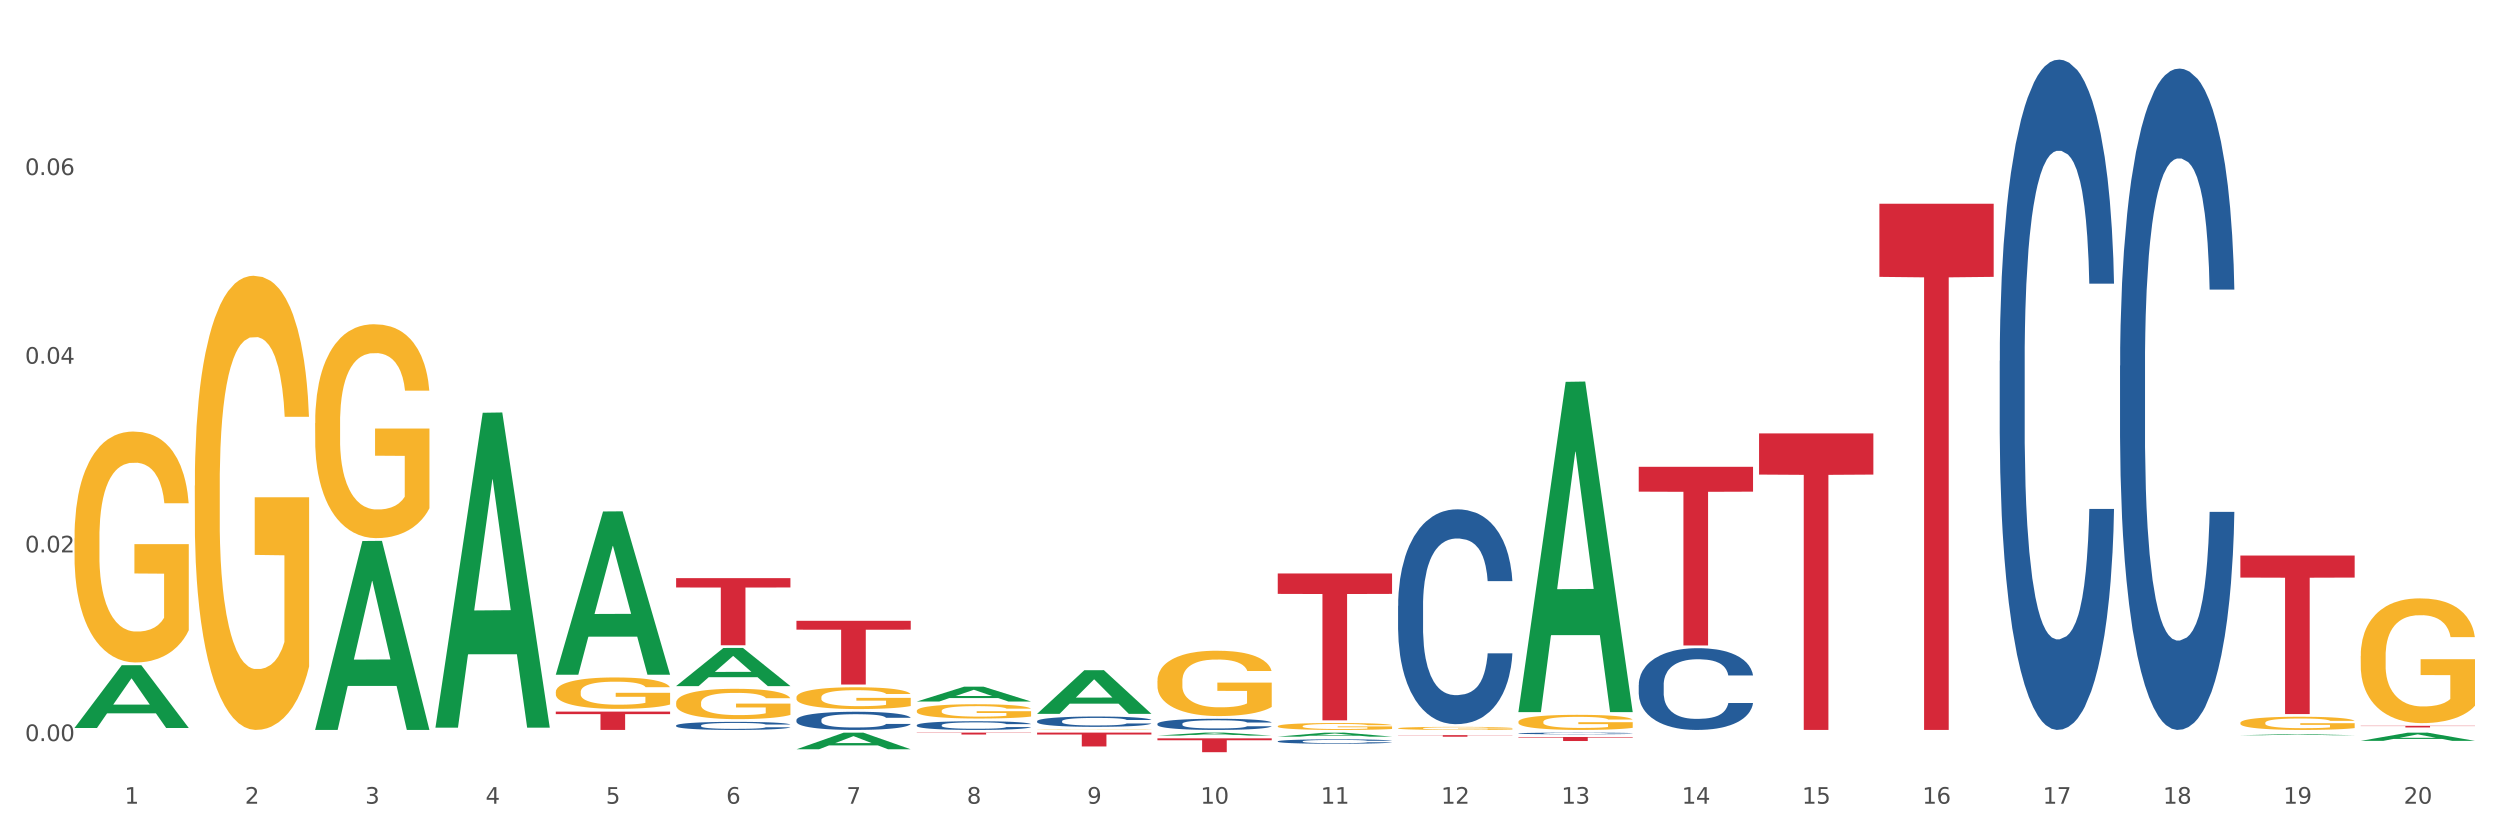 <?xml version="1.0" encoding="utf-8" standalone="no"?>
<!DOCTYPE svg PUBLIC "-//W3C//DTD SVG 1.1//EN"
  "http://www.w3.org/Graphics/SVG/1.1/DTD/svg11.dtd">
<svg xmlns:xlink="http://www.w3.org/1999/xlink" width="1080pt" height="360pt" viewBox="0 0 1080 360" xmlns="http://www.w3.org/2000/svg" version="1.1">
 <rect x="0" y="0" width="1080" height="360" fill="#333333" stroke="none"/>
 <defs>
  <style type="text/css">*{stroke-linejoin: round; stroke-linecap: butt}</style>
 </defs>
 <g id="figure_1">
  <g id="patch_1">
   <path d="M 0 360 
L 1080 360 
L 1080 0 
L 0 0 
z
" style="fill: #ffffff; stroke: #ffffff; stroke-linejoin: miter"/>
  </g>
  <g id="axes_1">
   <g id="matplotlib.axis_1">
    <g id="xtick_1">
     <g id="text_1">
      <!-- 1 -->
      <g style="fill: #4d4d4d" transform="translate(53.812 347.204) scale(0.096 -0.096)">
       <defs>
        <path id="DejaVuSans-31" d="M 794 531 
L 1825 531 
L 1825 4091 
L 703 3866 
L 703 4441 
L 1819 4666 
L 2450 4666 
L 2450 531 
L 3481 531 
L 3481 0 
L 794 0 
L 794 531 
z
" transform="scale(0.016)"/>
       </defs>
       <use xlink:href="#DejaVuSans-31"/>
      </g>
     </g>
    </g>
    <g id="xtick_2">
     <g id="text_2">
      <!-- 2 -->
      <g style="fill: #4d4d4d" transform="translate(105.793 347.204) scale(0.096 -0.096)">
       <defs>
        <path id="DejaVuSans-32" d="M 1228 531 
L 3431 531 
L 3431 0 
L 469 0 
L 469 531 
Q 828 903 1448 1529 
Q 2069 2156 2228 2338 
Q 2531 2678 2651 2914 
Q 2772 3150 2772 3378 
Q 2772 3750 2511 3984 
Q 2250 4219 1831 4219 
Q 1534 4219 1204 4116 
Q 875 4013 500 3803 
L 500 4441 
Q 881 4594 1212 4672 
Q 1544 4750 1819 4750 
Q 2544 4750 2975 4387 
Q 3406 4025 3406 3419 
Q 3406 3131 3298 2873 
Q 3191 2616 2906 2266 
Q 2828 2175 2409 1742 
Q 1991 1309 1228 531 
z
" transform="scale(0.016)"/>
       </defs>
       <use xlink:href="#DejaVuSans-32"/>
      </g>
     </g>
    </g>
    <g id="xtick_3">
     <g id="text_3">
      <!-- 3 -->
      <g style="fill: #4d4d4d" transform="translate(157.774 347.204) scale(0.096 -0.096)">
       <defs>
        <path id="DejaVuSans-33" d="M 2597 2516 
Q 3050 2419 3304 2112 
Q 3559 1806 3559 1356 
Q 3559 666 3084 287 
Q 2609 -91 1734 -91 
Q 1441 -91 1130 -33 
Q 819 25 488 141 
L 488 750 
Q 750 597 1062 519 
Q 1375 441 1716 441 
Q 2309 441 2620 675 
Q 2931 909 2931 1356 
Q 2931 1769 2642 2001 
Q 2353 2234 1838 2234 
L 1294 2234 
L 1294 2753 
L 1863 2753 
Q 2328 2753 2575 2939 
Q 2822 3125 2822 3475 
Q 2822 3834 2567 4026 
Q 2313 4219 1838 4219 
Q 1578 4219 1281 4162 
Q 984 4106 628 3988 
L 628 4550 
Q 988 4650 1302 4700 
Q 1616 4750 1894 4750 
Q 2613 4750 3031 4423 
Q 3450 4097 3450 3541 
Q 3450 3153 3228 2886 
Q 3006 2619 2597 2516 
z
" transform="scale(0.016)"/>
       </defs>
       <use xlink:href="#DejaVuSans-33"/>
      </g>
     </g>
    </g>
    <g id="xtick_4">
     <g id="text_4">
      <!-- 4 -->
      <g style="fill: #4d4d4d" transform="translate(209.756 347.204) scale(0.096 -0.096)">
       <defs>
        <path id="DejaVuSans-34" d="M 2419 4116 
L 825 1625 
L 2419 1625 
L 2419 4116 
z
M 2253 4666 
L 3047 4666 
L 3047 1625 
L 3713 1625 
L 3713 1100 
L 3047 1100 
L 3047 0 
L 2419 0 
L 2419 1100 
L 313 1100 
L 313 1709 
L 2253 4666 
z
" transform="scale(0.016)"/>
       </defs>
       <use xlink:href="#DejaVuSans-34"/>
      </g>
     </g>
    </g>
    <g id="xtick_5">
     <g id="text_5">
      <!-- 5 -->
      <g style="fill: #4d4d4d" transform="translate(261.737 347.204) scale(0.096 -0.096)">
       <defs>
        <path id="DejaVuSans-35" d="M 691 4666 
L 3169 4666 
L 3169 4134 
L 1269 4134 
L 1269 2991 
Q 1406 3038 1543 3061 
Q 1681 3084 1819 3084 
Q 2600 3084 3056 2656 
Q 3513 2228 3513 1497 
Q 3513 744 3044 326 
Q 2575 -91 1722 -91 
Q 1428 -91 1123 -41 
Q 819 9 494 109 
L 494 744 
Q 775 591 1075 516 
Q 1375 441 1709 441 
Q 2250 441 2565 725 
Q 2881 1009 2881 1497 
Q 2881 1984 2565 2268 
Q 2250 2553 1709 2553 
Q 1456 2553 1204 2497 
Q 953 2441 691 2322 
L 691 4666 
z
" transform="scale(0.016)"/>
       </defs>
       <use xlink:href="#DejaVuSans-35"/>
      </g>
     </g>
    </g>
    <g id="xtick_6">
     <g id="text_6">
      <!-- 6 -->
      <g style="fill: #4d4d4d" transform="translate(313.718 347.204) scale(0.096 -0.096)">
       <defs>
        <path id="DejaVuSans-36" d="M 2113 2584 
Q 1688 2584 1439 2293 
Q 1191 2003 1191 1497 
Q 1191 994 1439 701 
Q 1688 409 2113 409 
Q 2538 409 2786 701 
Q 3034 994 3034 1497 
Q 3034 2003 2786 2293 
Q 2538 2584 2113 2584 
z
M 3366 4563 
L 3366 3988 
Q 3128 4100 2886 4159 
Q 2644 4219 2406 4219 
Q 1781 4219 1451 3797 
Q 1122 3375 1075 2522 
Q 1259 2794 1537 2939 
Q 1816 3084 2150 3084 
Q 2853 3084 3261 2657 
Q 3669 2231 3669 1497 
Q 3669 778 3244 343 
Q 2819 -91 2113 -91 
Q 1303 -91 875 529 
Q 447 1150 447 2328 
Q 447 3434 972 4092 
Q 1497 4750 2381 4750 
Q 2619 4750 2861 4703 
Q 3103 4656 3366 4563 
z
" transform="scale(0.016)"/>
       </defs>
       <use xlink:href="#DejaVuSans-36"/>
      </g>
     </g>
    </g>
    <g id="xtick_7">
     <g id="text_7">
      <!-- 7 -->
      <g style="fill: #4d4d4d" transform="translate(365.699 347.204) scale(0.096 -0.096)">
       <defs>
        <path id="DejaVuSans-37" d="M 525 4666 
L 3525 4666 
L 3525 4397 
L 1831 0 
L 1172 0 
L 2766 4134 
L 525 4134 
L 525 4666 
z
" transform="scale(0.016)"/>
       </defs>
       <use xlink:href="#DejaVuSans-37"/>
      </g>
     </g>
    </g>
    <g id="xtick_8">
     <g id="text_8">
      <!-- 8 -->
      <g style="fill: #4d4d4d" transform="translate(417.68 347.204) scale(0.096 -0.096)">
       <defs>
        <path id="DejaVuSans-38" d="M 2034 2216 
Q 1584 2216 1326 1975 
Q 1069 1734 1069 1313 
Q 1069 891 1326 650 
Q 1584 409 2034 409 
Q 2484 409 2743 651 
Q 3003 894 3003 1313 
Q 3003 1734 2745 1975 
Q 2488 2216 2034 2216 
z
M 1403 2484 
Q 997 2584 770 2862 
Q 544 3141 544 3541 
Q 544 4100 942 4425 
Q 1341 4750 2034 4750 
Q 2731 4750 3128 4425 
Q 3525 4100 3525 3541 
Q 3525 3141 3298 2862 
Q 3072 2584 2669 2484 
Q 3125 2378 3379 2068 
Q 3634 1759 3634 1313 
Q 3634 634 3220 271 
Q 2806 -91 2034 -91 
Q 1263 -91 848 271 
Q 434 634 434 1313 
Q 434 1759 690 2068 
Q 947 2378 1403 2484 
z
M 1172 3481 
Q 1172 3119 1398 2916 
Q 1625 2713 2034 2713 
Q 2441 2713 2670 2916 
Q 2900 3119 2900 3481 
Q 2900 3844 2670 4047 
Q 2441 4250 2034 4250 
Q 1625 4250 1398 4047 
Q 1172 3844 1172 3481 
z
" transform="scale(0.016)"/>
       </defs>
       <use xlink:href="#DejaVuSans-38"/>
      </g>
     </g>
    </g>
    <g id="xtick_9">
     <g id="text_9">
      <!-- 9 -->
      <g style="fill: #4d4d4d" transform="translate(469.662 347.204) scale(0.096 -0.096)">
       <defs>
        <path id="DejaVuSans-39" d="M 703 97 
L 703 672 
Q 941 559 1184 500 
Q 1428 441 1663 441 
Q 2288 441 2617 861 
Q 2947 1281 2994 2138 
Q 2813 1869 2534 1725 
Q 2256 1581 1919 1581 
Q 1219 1581 811 2004 
Q 403 2428 403 3163 
Q 403 3881 828 4315 
Q 1253 4750 1959 4750 
Q 2769 4750 3195 4129 
Q 3622 3509 3622 2328 
Q 3622 1225 3098 567 
Q 2575 -91 1691 -91 
Q 1453 -91 1209 -44 
Q 966 3 703 97 
z
M 1959 2075 
Q 2384 2075 2632 2365 
Q 2881 2656 2881 3163 
Q 2881 3666 2632 3958 
Q 2384 4250 1959 4250 
Q 1534 4250 1286 3958 
Q 1038 3666 1038 3163 
Q 1038 2656 1286 2365 
Q 1534 2075 1959 2075 
z
" transform="scale(0.016)"/>
       </defs>
       <use xlink:href="#DejaVuSans-39"/>
      </g>
     </g>
    </g>
    <g id="xtick_10">
     <g id="text_10">
      <!-- 10 -->
      <g style="fill: #4d4d4d" transform="translate(518.589 347.204) scale(0.096 -0.096)">
       <defs>
        <path id="DejaVuSans-30" d="M 2034 4250 
Q 1547 4250 1301 3770 
Q 1056 3291 1056 2328 
Q 1056 1369 1301 889 
Q 1547 409 2034 409 
Q 2525 409 2770 889 
Q 3016 1369 3016 2328 
Q 3016 3291 2770 3770 
Q 2525 4250 2034 4250 
z
M 2034 4750 
Q 2819 4750 3233 4129 
Q 3647 3509 3647 2328 
Q 3647 1150 3233 529 
Q 2819 -91 2034 -91 
Q 1250 -91 836 529 
Q 422 1150 422 2328 
Q 422 3509 836 4129 
Q 1250 4750 2034 4750 
z
" transform="scale(0.016)"/>
       </defs>
       <use xlink:href="#DejaVuSans-31"/>
       <use xlink:href="#DejaVuSans-30" transform="translate(63.623 0)"/>
      </g>
     </g>
    </g>
    <g id="xtick_11">
     <g id="text_11">
      <!-- 11 -->
      <g style="fill: #4d4d4d" transform="translate(570.57 347.204) scale(0.096 -0.096)">
       <use xlink:href="#DejaVuSans-31"/>
       <use xlink:href="#DejaVuSans-31" transform="translate(63.623 0)"/>
      </g>
     </g>
    </g>
    <g id="xtick_12">
     <g id="text_12">
      <!-- 12 -->
      <g style="fill: #4d4d4d" transform="translate(622.551 347.204) scale(0.096 -0.096)">
       <use xlink:href="#DejaVuSans-31"/>
       <use xlink:href="#DejaVuSans-32" transform="translate(63.623 0)"/>
      </g>
     </g>
    </g>
    <g id="xtick_13">
     <g id="text_13">
      <!-- 13 -->
      <g style="fill: #4d4d4d" transform="translate(674.533 347.204) scale(0.096 -0.096)">
       <use xlink:href="#DejaVuSans-31"/>
       <use xlink:href="#DejaVuSans-33" transform="translate(63.623 0)"/>
      </g>
     </g>
    </g>
    <g id="xtick_14">
     <g id="text_14">
      <!-- 14 -->
      <g style="fill: #4d4d4d" transform="translate(726.514 347.204) scale(0.096 -0.096)">
       <use xlink:href="#DejaVuSans-31"/>
       <use xlink:href="#DejaVuSans-34" transform="translate(63.623 0)"/>
      </g>
     </g>
    </g>
    <g id="xtick_15">
     <g id="text_15">
      <!-- 15 -->
      <g style="fill: #4d4d4d" transform="translate(778.495 347.204) scale(0.096 -0.096)">
       <use xlink:href="#DejaVuSans-31"/>
       <use xlink:href="#DejaVuSans-35" transform="translate(63.623 0)"/>
      </g>
     </g>
    </g>
    <g id="xtick_16">
     <g id="text_16">
      <!-- 16 -->
      <g style="fill: #4d4d4d" transform="translate(830.476 347.204) scale(0.096 -0.096)">
       <use xlink:href="#DejaVuSans-31"/>
       <use xlink:href="#DejaVuSans-36" transform="translate(63.623 0)"/>
      </g>
     </g>
    </g>
    <g id="xtick_17">
     <g id="text_17">
      <!-- 17 -->
      <g style="fill: #4d4d4d" transform="translate(882.457 347.204) scale(0.096 -0.096)">
       <use xlink:href="#DejaVuSans-31"/>
       <use xlink:href="#DejaVuSans-37" transform="translate(63.623 0)"/>
      </g>
     </g>
    </g>
    <g id="xtick_18">
     <g id="text_18">
      <!-- 18 -->
      <g style="fill: #4d4d4d" transform="translate(934.439 347.204) scale(0.096 -0.096)">
       <use xlink:href="#DejaVuSans-31"/>
       <use xlink:href="#DejaVuSans-38" transform="translate(63.623 0)"/>
      </g>
     </g>
    </g>
    <g id="xtick_19">
     <g id="text_19">
      <!-- 19 -->
      <g style="fill: #4d4d4d" transform="translate(986.42 347.204) scale(0.096 -0.096)">
       <use xlink:href="#DejaVuSans-31"/>
       <use xlink:href="#DejaVuSans-39" transform="translate(63.623 0)"/>
      </g>
     </g>
    </g>
    <g id="xtick_20">
     <g id="text_20">
      <!-- 20 -->
      <g style="fill: #4d4d4d" transform="translate(1038.401 347.204) scale(0.096 -0.096)">
       <use xlink:href="#DejaVuSans-32"/>
       <use xlink:href="#DejaVuSans-30" transform="translate(63.623 0)"/>
      </g>
     </g>
    </g>
    <g id="xtick_21"/>
    <g id="xtick_22"/>
    <g id="xtick_23"/>
    <g id="xtick_24"/>
    <g id="xtick_25"/>
    <g id="xtick_26"/>
    <g id="xtick_27"/>
    <g id="xtick_28"/>
    <g id="xtick_29"/>
    <g id="xtick_30"/>
    <g id="xtick_31"/>
    <g id="xtick_32"/>
    <g id="xtick_33"/>
    <g id="xtick_34"/>
    <g id="xtick_35"/>
    <g id="xtick_36"/>
    <g id="xtick_37"/>
    <g id="xtick_38"/>
    <g id="xtick_39"/>
   </g>
   <g id="matplotlib.axis_2">
    <g id="ytick_1">
     <g id="text_21">
      <!-- 0.00 -->
      <g style="fill: #4d4d4d" transform="translate(10.8 320.144) scale(0.096 -0.096)">
       <defs>
        <path id="DejaVuSans-2e" d="M 684 794 
L 1344 794 
L 1344 0 
L 684 0 
L 684 794 
z
" transform="scale(0.016)"/>
       </defs>
       <use xlink:href="#DejaVuSans-30"/>
       <use xlink:href="#DejaVuSans-2e" transform="translate(63.623 0)"/>
       <use xlink:href="#DejaVuSans-30" transform="translate(95.41 0)"/>
       <use xlink:href="#DejaVuSans-30" transform="translate(159.033 0)"/>
      </g>
     </g>
    </g>
    <g id="ytick_2">
     <g id="text_22">
      <!-- 0.02 -->
      <g style="fill: #4d4d4d" transform="translate(10.8 238.634) scale(0.096 -0.096)">
       <use xlink:href="#DejaVuSans-30"/>
       <use xlink:href="#DejaVuSans-2e" transform="translate(63.623 0)"/>
       <use xlink:href="#DejaVuSans-30" transform="translate(95.41 0)"/>
       <use xlink:href="#DejaVuSans-32" transform="translate(159.033 0)"/>
      </g>
     </g>
    </g>
    <g id="ytick_3">
     <g id="text_23">
      <!-- 0.04 -->
      <g style="fill: #4d4d4d" transform="translate(10.8 157.125) scale(0.096 -0.096)">
       <use xlink:href="#DejaVuSans-30"/>
       <use xlink:href="#DejaVuSans-2e" transform="translate(63.623 0)"/>
       <use xlink:href="#DejaVuSans-30" transform="translate(95.41 0)"/>
       <use xlink:href="#DejaVuSans-34" transform="translate(159.033 0)"/>
      </g>
     </g>
    </g>
    <g id="ytick_4">
     <g id="text_24">
      <!-- 0.06 -->
      <g style="fill: #4d4d4d" transform="translate(10.8 75.615) scale(0.096 -0.096)">
       <use xlink:href="#DejaVuSans-30"/>
       <use xlink:href="#DejaVuSans-2e" transform="translate(63.623 0)"/>
       <use xlink:href="#DejaVuSans-30" transform="translate(95.41 0)"/>
       <use xlink:href="#DejaVuSans-36" transform="translate(159.033 0)"/>
      </g>
     </g>
    </g>
    <g id="ytick_5"/>
    <g id="ytick_6"/>
    <g id="ytick_7"/>
    <g id="ytick_8"/>
   </g>
   <g id="PolyCollection_1">
    <path d="M 32.175 314.44 
L 32.226 314.415 
L 52.59 287.378 
L 61.041 287.353 
L 81.557 314.491 
L 71.783 314.491 
L 67.353 308.172 
L 46.328 308.172 
L 46.175 308.274 
L 41.899 314.491 
L 32.175 314.491 
L 32.175 314.44 
L 48.975 304.4 
L 64.706 304.375 
L 56.917 293.137 
L 56.815 293.086 
L 56.713 293.163 
L 48.924 304.375 
L 48.975 304.4 
L 32.175 314.44 
z
" clip-path="url(#p09bacf841c)" style="fill: #109648"/>
    <path d="M 344.062 311.007 
L 344.121 311 
L 344.121 310.799 
L 344.296 310.527 
L 344.938 310.025 
L 345.755 309.644 
L 347.156 309.199 
L 347.915 309.013 
L 348.907 308.805 
L 350.95 308.468 
L 353.285 308.181 
L 354.919 308.023 
L 356.145 307.922 
L 358.889 307.743 
L 360.465 307.664 
L 362.099 307.599 
L 363.5 307.556 
L 365.835 307.506 
L 367.703 307.485 
L 369.862 307.477 
L 371.672 307.485 
L 374.065 307.513 
L 377.567 307.599 
L 378.91 307.65 
L 380.719 307.736 
L 382.587 307.851 
L 384.105 307.965 
L 385.856 308.13 
L 387.666 308.346 
L 389.417 308.618 
L 390.643 308.869 
L 391.635 309.135 
L 392.51 309.458 
L 393.153 309.809 
L 393.444 310.103 
L 382.762 310.103 
L 382.471 309.838 
L 381.887 309.551 
L 381.303 309.357 
L 380.661 309.199 
L 379.669 309.02 
L 378.793 308.905 
L 377.334 308.769 
L 375.991 308.683 
L 374.882 308.633 
L 373.54 308.59 
L 370.68 308.546 
L 368.637 308.546 
L 367.352 308.561 
L 365.776 308.597 
L 364.434 308.647 
L 362.858 308.733 
L 361.632 308.826 
L 360.406 308.948 
L 359.706 309.034 
L 358.655 309.192 
L 357.955 309.321 
L 357.021 309.544 
L 356.495 309.702 
L 355.561 310.111 
L 355.153 310.412 
L 354.978 310.62 
L 354.861 310.85 
L 354.861 311.969 
L 355.211 312.471 
L 355.503 312.686 
L 355.97 312.93 
L 356.846 313.246 
L 358.13 313.555 
L 359.472 313.777 
L 360.581 313.913 
L 361.632 314.014 
L 362.683 314.093 
L 363.967 314.164 
L 365.018 314.207 
L 366.594 314.251 
L 368.461 314.272 
L 369.921 314.272 
L 372.898 314.236 
L 374.24 314.2 
L 375.524 314.15 
L 376.925 314.071 
L 378.034 313.985 
L 378.676 313.92 
L 379.727 313.784 
L 380.544 313.641 
L 381.245 313.476 
L 381.712 313.332 
L 382.237 313.117 
L 382.646 312.873 
L 382.762 312.744 
L 393.444 312.744 
L 393.211 313.002 
L 392.802 313.253 
L 391.985 313.59 
L 391.343 313.784 
L 390.351 314.021 
L 389.3 314.222 
L 387.841 314.444 
L 386.498 314.609 
L 385.097 314.753 
L 383.58 314.882 
L 380.836 315.061 
L 379.844 315.112 
L 377.742 315.198 
L 376.108 315.248 
L 373.715 315.298 
L 371.263 315.327 
L 368.695 315.334 
L 366.418 315.32 
L 363.908 315.277 
L 362.332 315.233 
L 360.581 315.169 
L 358.538 315.068 
L 356.612 314.946 
L 354.803 314.803 
L 353.11 314.638 
L 351.534 314.451 
L 349.491 314.143 
L 347.973 313.842 
L 346.864 313.562 
L 346.105 313.325 
L 345.346 313.024 
L 344.938 312.816 
L 344.296 312.313 
L 344.062 311.847 
L 344.062 311.007 
z
" clip-path="url(#p09bacf841c)" style="fill: #255c99"/>
    <path d="M 292.081 313.409 
L 292.139 313.406 
L 292.139 313.317 
L 292.315 313.195 
L 292.957 312.972 
L 293.774 312.803 
L 295.175 312.605 
L 295.934 312.522 
L 296.926 312.429 
L 298.969 312.279 
L 301.304 312.152 
L 302.938 312.081 
L 304.164 312.037 
L 306.907 311.957 
L 308.483 311.922 
L 310.118 311.893 
L 311.519 311.874 
L 313.854 311.851 
L 315.721 311.842 
L 317.881 311.839 
L 319.691 311.842 
L 322.084 311.855 
L 325.586 311.893 
L 326.929 311.915 
L 328.738 311.954 
L 330.606 312.005 
L 332.124 312.056 
L 333.875 312.129 
L 335.684 312.225 
L 337.436 312.346 
L 338.661 312.458 
L 339.654 312.576 
L 340.529 312.72 
L 341.171 312.876 
L 341.463 313.007 
L 330.781 313.007 
L 330.489 312.889 
L 329.906 312.761 
L 329.322 312.675 
L 328.68 312.605 
L 327.688 312.525 
L 326.812 312.474 
L 325.353 312.413 
L 324.01 312.375 
L 322.901 312.353 
L 321.559 312.333 
L 318.698 312.314 
L 316.655 312.314 
L 315.371 312.321 
L 313.795 312.337 
L 312.453 312.359 
L 310.877 312.397 
L 309.651 312.439 
L 308.425 312.493 
L 307.725 312.531 
L 306.674 312.602 
L 305.973 312.659 
L 305.039 312.758 
L 304.514 312.828 
L 303.58 313.01 
L 303.172 313.144 
L 302.996 313.237 
L 302.88 313.339 
L 302.88 313.837 
L 303.23 314.06 
L 303.522 314.156 
L 303.989 314.265 
L 304.864 314.405 
L 306.149 314.542 
L 307.491 314.641 
L 308.6 314.702 
L 309.651 314.747 
L 310.701 314.782 
L 311.986 314.814 
L 313.036 314.833 
L 314.612 314.852 
L 316.48 314.862 
L 317.94 314.862 
L 320.916 314.846 
L 322.259 314.83 
L 323.543 314.807 
L 324.944 314.772 
L 326.053 314.734 
L 326.695 314.705 
L 327.746 314.644 
L 328.563 314.581 
L 329.264 314.507 
L 329.731 314.443 
L 330.256 314.348 
L 330.664 314.239 
L 330.781 314.182 
L 341.463 314.182 
L 341.23 314.297 
L 340.821 314.408 
L 340.004 314.558 
L 339.362 314.644 
L 338.369 314.75 
L 337.319 314.839 
L 335.86 314.938 
L 334.517 315.012 
L 333.116 315.075 
L 331.598 315.133 
L 328.855 315.213 
L 327.863 315.235 
L 325.761 315.273 
L 324.127 315.296 
L 321.734 315.318 
L 319.282 315.331 
L 316.714 315.334 
L 314.437 315.328 
L 311.927 315.308 
L 310.351 315.289 
L 308.6 315.261 
L 306.557 315.216 
L 304.631 315.162 
L 302.821 315.098 
L 301.129 315.024 
L 299.553 314.941 
L 297.51 314.804 
L 295.992 314.67 
L 294.883 314.546 
L 294.124 314.44 
L 293.365 314.306 
L 292.957 314.214 
L 292.315 313.99 
L 292.081 313.783 
L 292.081 313.409 
z
" clip-path="url(#p09bacf841c)" style="fill: #255c99"/>
    <path d="M 1019.818 283.4 
L 1019.876 283.351 
L 1019.876 281.579 
L 1019.993 280.053 
L 1020.576 276.36 
L 1021.45 273.308 
L 1022.092 271.684 
L 1022.733 270.355 
L 1023.491 269.025 
L 1024.424 267.647 
L 1026.115 265.629 
L 1027.164 264.595 
L 1028.447 263.512 
L 1030.779 261.937 
L 1032.469 261.05 
L 1034.219 260.312 
L 1037.075 259.426 
L 1038.941 259.032 
L 1040.923 258.737 
L 1043.314 258.54 
L 1045.121 258.491 
L 1049.086 258.638 
L 1052.467 259.081 
L 1054.1 259.426 
L 1056.199 260.017 
L 1057.306 260.41 
L 1059.114 261.198 
L 1060.979 262.232 
L 1062.262 263.118 
L 1064.186 264.792 
L 1065.644 266.466 
L 1066.985 268.533 
L 1067.684 269.961 
L 1068.209 271.29 
L 1068.675 272.816 
L 1069.142 275.228 
L 1058.647 275.228 
L 1058.239 273.505 
L 1057.598 271.881 
L 1056.665 270.305 
L 1055.849 269.321 
L 1054.449 268.09 
L 1053.167 267.302 
L 1051.826 266.712 
L 1050.193 266.219 
L 1048.911 265.973 
L 1047.103 265.776 
L 1043.547 265.826 
L 1041.157 266.219 
L 1039.524 266.712 
L 1038.475 267.155 
L 1037.542 267.647 
L 1036.492 268.336 
L 1035.268 269.37 
L 1034.393 270.305 
L 1033.519 271.487 
L 1032.819 272.668 
L 1032.178 274.047 
L 1031.653 275.524 
L 1031.245 277.05 
L 1030.895 278.92 
L 1030.604 282.022 
L 1030.604 288.766 
L 1030.72 290.292 
L 1031.012 292.31 
L 1031.362 293.836 
L 1031.945 295.658 
L 1032.469 296.889 
L 1033.461 298.661 
L 1034.568 300.138 
L 1035.443 301.073 
L 1036.317 301.861 
L 1037.833 302.944 
L 1039.524 303.83 
L 1040.982 304.371 
L 1042.964 304.864 
L 1044.305 305.061 
L 1045.471 305.159 
L 1048.328 305.159 
L 1050.368 305.011 
L 1052.642 304.667 
L 1054.391 304.224 
L 1055.849 303.682 
L 1057.481 302.796 
L 1058.531 301.959 
L 1058.531 291.67 
L 1045.704 291.621 
L 1045.704 284.778 
L 1069.2 284.778 
L 1069.2 304.864 
L 1068.209 305.897 
L 1067.101 306.833 
L 1065.935 307.67 
L 1064.186 308.703 
L 1062.087 309.688 
L 1060.221 310.377 
L 1058.239 310.968 
L 1055.907 311.509 
L 1052.875 312.002 
L 1051.01 312.199 
L 1048.678 312.346 
L 1045.937 312.396 
L 1043.547 312.297 
L 1041.215 312.051 
L 1038.766 311.608 
L 1036.376 310.968 
L 1034.568 310.328 
L 1032.761 309.54 
L 1030.837 308.507 
L 1029.321 307.522 
L 1028.155 306.636 
L 1026.872 305.504 
L 1025.473 304.027 
L 1024.424 302.698 
L 1023.491 301.319 
L 1022.5 299.547 
L 1021.8 298.021 
L 1021.101 296.101 
L 1020.692 294.673 
L 1020.226 292.458 
L 1019.876 289.357 
L 1019.818 283.4 
z
" clip-path="url(#p09bacf841c)" style="fill: #f7b32b"/>
    <path d="M 240.1 307.404 
L 289.482 307.404 
L 289.482 308.506 
L 270.057 308.513 
L 270.057 315.334 
L 259.408 315.334 
L 259.408 308.513 
L 240.1 308.506 
L 240.1 307.411 
L 240.1 307.404 
z
" clip-path="url(#p09bacf841c)" style="fill: #d62839"/>
    <path d="M 292.081 249.764 
L 341.463 249.764 
L 341.463 253.791 
L 322.038 253.818 
L 322.038 278.745 
L 311.389 278.745 
L 311.389 253.818 
L 292.081 253.791 
L 292.081 249.791 
L 292.081 249.764 
z
" clip-path="url(#p09bacf841c)" style="fill: #d62839"/>
    <path d="M 344.062 268.2 
L 393.444 268.2 
L 393.444 272.026 
L 374.019 272.052 
L 374.019 295.732 
L 363.37 295.732 
L 363.37 272.052 
L 344.062 272.026 
L 344.062 268.226 
L 344.062 268.2 
z
" clip-path="url(#p09bacf841c)" style="fill: #d62839"/>
    <path d="M 396.043 316.497 
L 445.426 316.497 
L 445.426 316.611 
L 426 316.612 
L 426 317.319 
L 415.352 317.319 
L 415.352 316.612 
L 396.043 316.611 
L 396.043 316.498 
L 396.043 316.497 
z
" clip-path="url(#p09bacf841c)" style="fill: #d62839"/>
    <path d="M 448.025 316.497 
L 497.407 316.497 
L 497.407 317.328 
L 477.982 317.333 
L 477.982 322.474 
L 467.333 322.474 
L 467.333 317.333 
L 448.025 317.328 
L 448.025 316.502 
L 448.025 316.497 
z
" clip-path="url(#p09bacf841c)" style="fill: #d62839"/>
    <path d="M 500.006 318.947 
L 549.388 318.947 
L 549.388 319.781 
L 529.963 319.787 
L 529.963 324.95 
L 519.314 324.95 
L 519.314 319.787 
L 500.006 319.781 
L 500.006 318.953 
L 500.006 318.947 
z
" clip-path="url(#p09bacf841c)" style="fill: #d62839"/>
    <path d="M 84.156 209.79 
L 84.215 209.611 
L 84.215 203.16 
L 84.331 197.605 
L 84.914 184.166 
L 85.789 173.056 
L 86.43 167.143 
L 87.071 162.305 
L 87.829 157.466 
L 88.762 152.449 
L 90.453 145.102 
L 91.502 141.339 
L 92.785 137.397 
L 95.117 131.663 
L 96.808 128.437 
L 98.557 125.75 
L 101.414 122.524 
L 103.279 121.091 
L 105.262 120.015 
L 107.652 119.299 
L 109.459 119.119 
L 113.424 119.657 
L 116.806 121.27 
L 118.438 122.524 
L 120.537 124.674 
L 121.645 126.108 
L 123.452 128.975 
L 125.318 132.738 
L 126.6 135.963 
L 128.524 142.056 
L 129.982 148.148 
L 131.323 155.674 
L 132.022 160.871 
L 132.547 165.709 
L 133.014 171.264 
L 133.48 180.044 
L 122.986 180.044 
L 122.577 173.773 
L 121.936 167.859 
L 121.003 162.125 
L 120.187 158.542 
L 118.788 154.062 
L 117.505 151.195 
L 116.164 149.044 
L 114.532 147.252 
L 113.249 146.357 
L 111.442 145.64 
L 107.885 145.819 
L 105.495 147.252 
L 103.862 149.044 
L 102.813 150.657 
L 101.88 152.449 
L 100.831 154.958 
L 99.606 158.721 
L 98.732 162.125 
L 97.857 166.426 
L 97.158 170.727 
L 96.516 175.744 
L 95.992 181.12 
L 95.583 186.675 
L 95.234 193.484 
L 94.942 204.773 
L 94.942 229.322 
L 95.059 234.877 
L 95.35 242.224 
L 95.7 247.779 
L 96.283 254.409 
L 96.808 258.889 
L 97.799 265.34 
L 98.907 270.715 
L 99.781 274.12 
L 100.656 276.987 
L 102.172 280.929 
L 103.862 284.155 
L 105.32 286.126 
L 107.302 287.918 
L 108.643 288.634 
L 109.809 288.993 
L 112.666 288.993 
L 114.707 288.455 
L 116.98 287.201 
L 118.73 285.588 
L 120.187 283.617 
L 121.82 280.392 
L 122.869 277.345 
L 122.869 239.894 
L 110.042 239.715 
L 110.042 214.808 
L 133.538 214.808 
L 133.538 287.918 
L 132.547 291.681 
L 131.439 295.085 
L 130.273 298.132 
L 128.524 301.895 
L 126.425 305.478 
L 124.56 307.987 
L 122.577 310.137 
L 120.245 312.108 
L 117.214 313.9 
L 115.348 314.617 
L 113.016 315.155 
L 110.276 315.334 
L 107.885 314.976 
L 105.553 314.08 
L 103.104 312.467 
L 100.714 310.137 
L 98.907 307.808 
L 97.099 304.941 
L 95.175 301.178 
L 93.659 297.594 
L 92.493 294.369 
L 91.211 290.247 
L 89.812 284.871 
L 88.762 280.033 
L 87.829 275.016 
L 86.838 268.565 
L 86.138 263.01 
L 85.439 256.022 
L 85.031 250.825 
L 84.564 242.761 
L 84.215 231.472 
L 84.156 209.79 
z
" clip-path="url(#p09bacf841c)" style="fill: #f7b32b"/>
    <path d="M 603.968 317.57 
L 653.35 317.57 
L 653.35 317.665 
L 633.925 317.666 
L 633.925 318.257 
L 623.276 318.257 
L 623.276 317.666 
L 603.968 317.665 
L 603.968 317.571 
L 603.968 317.57 
z
" clip-path="url(#p09bacf841c)" style="fill: #d62839"/>
    <path d="M 655.949 318.383 
L 705.332 318.383 
L 705.332 318.625 
L 685.906 318.626 
L 685.906 320.122 
L 675.258 320.122 
L 675.258 318.626 
L 655.949 318.625 
L 655.949 318.385 
L 655.949 318.383 
z
" clip-path="url(#p09bacf841c)" style="fill: #d62839"/>
    <path d="M 707.931 201.672 
L 757.313 201.672 
L 757.313 212.396 
L 737.888 212.469 
L 737.888 278.845 
L 727.239 278.845 
L 727.239 212.469 
L 707.931 212.396 
L 707.931 201.744 
L 707.931 201.672 
z
" clip-path="url(#p09bacf841c)" style="fill: #d62839"/>
    <path d="M 759.912 187.216 
L 809.294 187.216 
L 809.294 205.02 
L 789.869 205.141 
L 789.869 315.334 
L 779.22 315.334 
L 779.22 205.141 
L 759.912 205.02 
L 759.912 187.336 
L 759.912 187.216 
z
" clip-path="url(#p09bacf841c)" style="fill: #d62839"/>
    <path d="M 811.893 88.013 
L 861.275 88.013 
L 861.275 119.603 
L 841.85 119.816 
L 841.85 315.334 
L 831.201 315.334 
L 831.201 119.816 
L 811.893 119.603 
L 811.893 88.226 
L 811.893 88.013 
z
" clip-path="url(#p09bacf841c)" style="fill: #d62839"/>
    <path d="M 396.043 313.258 
L 396.102 313.254 
L 396.102 313.158 
L 396.277 313.027 
L 396.919 312.786 
L 397.736 312.603 
L 399.137 312.39 
L 399.896 312.3 
L 400.888 312.201 
L 402.931 312.039 
L 405.266 311.901 
L 406.9 311.825 
L 408.126 311.777 
L 410.87 311.691 
L 412.446 311.653 
L 414.08 311.622 
L 415.481 311.602 
L 417.816 311.577 
L 419.684 311.567 
L 421.844 311.564 
L 423.653 311.567 
L 426.046 311.581 
L 429.549 311.622 
L 430.891 311.646 
L 432.701 311.688 
L 434.568 311.743 
L 436.086 311.798 
L 437.837 311.877 
L 439.647 311.98 
L 441.398 312.111 
L 442.624 312.232 
L 443.616 312.359 
L 444.492 312.514 
L 445.134 312.683 
L 445.426 312.824 
L 434.744 312.824 
L 434.452 312.696 
L 433.868 312.559 
L 433.284 312.466 
L 432.642 312.39 
L 431.65 312.304 
L 430.774 312.249 
L 429.315 312.183 
L 427.973 312.142 
L 426.863 312.118 
L 425.521 312.097 
L 422.661 312.077 
L 420.618 312.077 
L 419.334 312.084 
L 417.758 312.101 
L 416.415 312.125 
L 414.839 312.166 
L 413.613 312.211 
L 412.387 312.27 
L 411.687 312.311 
L 410.636 312.387 
L 409.936 312.449 
L 409.002 312.555 
L 408.477 312.631 
L 407.543 312.827 
L 407.134 312.972 
L 406.959 313.072 
L 406.842 313.182 
L 406.842 313.719 
L 407.192 313.96 
L 407.484 314.063 
L 407.951 314.18 
L 408.827 314.332 
L 410.111 314.48 
L 411.453 314.587 
L 412.563 314.652 
L 413.613 314.7 
L 414.664 314.738 
L 415.948 314.773 
L 416.999 314.793 
L 418.575 314.814 
L 420.443 314.824 
L 421.902 314.824 
L 424.879 314.807 
L 426.221 314.79 
L 427.506 314.766 
L 428.906 314.728 
L 430.016 314.687 
L 430.658 314.656 
L 431.708 314.59 
L 432.526 314.521 
L 433.226 314.442 
L 433.693 314.373 
L 434.218 314.27 
L 434.627 314.153 
L 434.744 314.091 
L 445.426 314.091 
L 445.192 314.215 
L 444.783 314.335 
L 443.966 314.497 
L 443.324 314.59 
L 442.332 314.704 
L 441.281 314.8 
L 439.822 314.907 
L 438.479 314.986 
L 437.078 315.055 
L 435.561 315.117 
L 432.817 315.203 
L 431.825 315.227 
L 429.724 315.269 
L 428.089 315.293 
L 425.696 315.317 
L 423.244 315.33 
L 420.676 315.334 
L 418.4 315.327 
L 415.89 315.306 
L 414.314 315.286 
L 412.563 315.255 
L 410.52 315.207 
L 408.593 315.148 
L 406.784 315.079 
L 405.091 315 
L 403.515 314.91 
L 401.472 314.762 
L 399.954 314.618 
L 398.845 314.483 
L 398.086 314.37 
L 397.328 314.225 
L 396.919 314.125 
L 396.277 313.884 
L 396.043 313.661 
L 396.043 313.258 
z
" clip-path="url(#p09bacf841c)" style="fill: #255c99"/>
    <path d="M 448.025 311.545 
L 448.083 311.54 
L 448.083 311.426 
L 448.258 311.272 
L 448.9 310.986 
L 449.717 310.77 
L 451.118 310.518 
L 451.877 310.412 
L 452.869 310.294 
L 454.912 310.102 
L 457.247 309.939 
L 458.882 309.85 
L 460.107 309.793 
L 462.851 309.691 
L 464.427 309.646 
L 466.061 309.609 
L 467.462 309.585 
L 469.797 309.556 
L 471.665 309.544 
L 473.825 309.54 
L 475.634 309.544 
L 478.027 309.561 
L 481.53 309.609 
L 482.872 309.638 
L 484.682 309.687 
L 486.55 309.752 
L 488.067 309.817 
L 489.818 309.911 
L 491.628 310.033 
L 493.379 310.188 
L 494.605 310.331 
L 495.597 310.481 
L 496.473 310.665 
L 497.115 310.864 
L 497.407 311.031 
L 486.725 311.031 
L 486.433 310.88 
L 485.849 310.718 
L 485.266 310.608 
L 484.623 310.518 
L 483.631 310.416 
L 482.756 310.351 
L 481.296 310.273 
L 479.954 310.225 
L 478.845 310.196 
L 477.502 310.172 
L 474.642 310.147 
L 472.599 310.147 
L 471.315 310.155 
L 469.739 310.176 
L 468.396 310.204 
L 466.82 310.253 
L 465.594 310.306 
L 464.369 310.375 
L 463.668 310.424 
L 462.617 310.514 
L 461.917 310.587 
L 460.983 310.713 
L 460.458 310.803 
L 459.524 311.035 
L 459.115 311.206 
L 458.94 311.325 
L 458.823 311.455 
L 458.823 312.09 
L 459.174 312.376 
L 459.465 312.498 
L 459.932 312.636 
L 460.808 312.816 
L 462.092 312.991 
L 463.435 313.117 
L 464.544 313.195 
L 465.594 313.252 
L 466.645 313.296 
L 467.929 313.337 
L 468.98 313.362 
L 470.556 313.386 
L 472.424 313.398 
L 473.883 313.398 
L 476.86 313.378 
L 478.203 313.358 
L 479.487 313.329 
L 480.888 313.284 
L 481.997 313.235 
L 482.639 313.199 
L 483.69 313.121 
L 484.507 313.04 
L 485.207 312.946 
L 485.674 312.865 
L 486.199 312.742 
L 486.608 312.604 
L 486.725 312.53 
L 497.407 312.53 
L 497.173 312.677 
L 496.765 312.82 
L 495.947 313.011 
L 495.305 313.121 
L 494.313 313.256 
L 493.262 313.37 
L 491.803 313.496 
L 490.461 313.59 
L 489.06 313.671 
L 487.542 313.745 
L 484.799 313.846 
L 483.806 313.875 
L 481.705 313.924 
L 480.07 313.952 
L 477.677 313.981 
L 475.226 313.997 
L 472.657 314.001 
L 470.381 313.993 
L 467.871 313.969 
L 466.295 313.944 
L 464.544 313.908 
L 462.501 313.85 
L 460.574 313.781 
L 458.765 313.7 
L 457.072 313.606 
L 455.496 313.5 
L 453.453 313.325 
L 451.936 313.154 
L 450.826 312.995 
L 450.068 312.86 
L 449.309 312.689 
L 448.9 312.571 
L 448.258 312.286 
L 448.025 312.021 
L 448.025 311.545 
z
" clip-path="url(#p09bacf841c)" style="fill: #255c99"/>
    <path d="M 500.006 312.676 
L 500.064 312.671 
L 500.064 312.548 
L 500.239 312.38 
L 500.881 312.072 
L 501.699 311.838 
L 503.1 311.565 
L 503.858 311.45 
L 504.851 311.322 
L 506.894 311.115 
L 509.228 310.939 
L 510.863 310.842 
L 512.089 310.78 
L 514.832 310.67 
L 516.408 310.621 
L 518.043 310.582 
L 519.443 310.555 
L 521.778 310.524 
L 523.646 310.511 
L 525.806 310.507 
L 527.615 310.511 
L 530.009 310.529 
L 533.511 310.582 
L 534.854 310.613 
L 536.663 310.666 
L 538.531 310.736 
L 540.049 310.807 
L 541.8 310.908 
L 543.609 311.04 
L 545.36 311.208 
L 546.586 311.362 
L 547.578 311.525 
L 548.454 311.724 
L 549.096 311.94 
L 549.388 312.12 
L 538.706 312.12 
L 538.414 311.957 
L 537.83 311.781 
L 537.247 311.662 
L 536.605 311.565 
L 535.612 311.455 
L 534.737 311.384 
L 533.277 311.3 
L 531.935 311.247 
L 530.826 311.217 
L 529.483 311.19 
L 526.623 311.164 
L 524.58 311.164 
L 523.296 311.172 
L 521.72 311.195 
L 520.377 311.225 
L 518.801 311.278 
L 517.576 311.336 
L 516.35 311.411 
L 515.649 311.463 
L 514.599 311.56 
L 513.898 311.64 
L 512.964 311.776 
L 512.439 311.873 
L 511.505 312.125 
L 511.096 312.31 
L 510.921 312.438 
L 510.805 312.579 
L 510.805 313.266 
L 511.155 313.575 
L 511.447 313.707 
L 511.914 313.857 
L 512.789 314.051 
L 514.073 314.241 
L 515.416 314.377 
L 516.525 314.461 
L 517.576 314.523 
L 518.626 314.571 
L 519.91 314.615 
L 520.961 314.642 
L 522.537 314.668 
L 524.405 314.681 
L 525.864 314.681 
L 528.841 314.659 
L 530.184 314.637 
L 531.468 314.607 
L 532.869 314.558 
L 533.978 314.505 
L 534.62 314.465 
L 535.671 314.382 
L 536.488 314.294 
L 537.188 314.192 
L 537.655 314.104 
L 538.181 313.972 
L 538.589 313.822 
L 538.706 313.743 
L 549.388 313.743 
L 549.154 313.901 
L 548.746 314.056 
L 547.929 314.263 
L 547.287 314.382 
L 546.294 314.527 
L 545.244 314.651 
L 543.784 314.787 
L 542.442 314.889 
L 541.041 314.977 
L 539.523 315.056 
L 536.78 315.166 
L 535.787 315.197 
L 533.686 315.25 
L 532.052 315.281 
L 529.658 315.312 
L 527.207 315.33 
L 524.639 315.334 
L 522.362 315.325 
L 519.852 315.299 
L 518.276 315.272 
L 516.525 315.233 
L 514.482 315.171 
L 512.556 315.096 
L 510.746 315.008 
L 509.053 314.906 
L 507.477 314.792 
L 505.434 314.602 
L 503.917 314.417 
L 502.808 314.245 
L 502.049 314.1 
L 501.29 313.914 
L 500.881 313.787 
L 500.239 313.478 
L 500.006 313.191 
L 500.006 312.676 
z
" clip-path="url(#p09bacf841c)" style="fill: #255c99"/>
    <path d="M 551.987 320.248 
L 552.045 320.246 
L 552.045 320.197 
L 552.221 320.131 
L 552.863 320.009 
L 553.68 319.917 
L 555.081 319.809 
L 555.84 319.763 
L 556.832 319.713 
L 558.875 319.631 
L 561.21 319.561 
L 562.844 319.523 
L 564.07 319.499 
L 566.813 319.455 
L 568.389 319.436 
L 570.024 319.42 
L 571.425 319.41 
L 573.76 319.398 
L 575.627 319.392 
L 577.787 319.391 
L 579.597 319.392 
L 581.99 319.399 
L 585.492 319.42 
L 586.835 319.432 
L 588.644 319.453 
L 590.512 319.481 
L 592.03 319.509 
L 593.781 319.549 
L 595.59 319.601 
L 597.342 319.668 
L 598.567 319.729 
L 599.56 319.793 
L 600.435 319.871 
L 601.077 319.957 
L 601.369 320.028 
L 590.687 320.028 
L 590.395 319.964 
L 589.812 319.894 
L 589.228 319.847 
L 588.586 319.809 
L 587.594 319.765 
L 586.718 319.737 
L 585.259 319.704 
L 583.916 319.683 
L 582.807 319.671 
L 581.465 319.661 
L 578.604 319.65 
L 576.561 319.65 
L 575.277 319.654 
L 573.701 319.662 
L 572.359 319.675 
L 570.783 319.695 
L 569.557 319.718 
L 568.331 319.748 
L 567.631 319.769 
L 566.58 319.807 
L 565.879 319.838 
L 564.945 319.892 
L 564.42 319.931 
L 563.486 320.03 
L 563.078 320.103 
L 562.902 320.154 
L 562.786 320.209 
L 562.786 320.481 
L 563.136 320.603 
L 563.428 320.655 
L 563.895 320.715 
L 564.77 320.791 
L 566.055 320.866 
L 567.397 320.92 
L 568.506 320.953 
L 569.557 320.978 
L 570.607 320.997 
L 571.892 321.014 
L 572.942 321.025 
L 574.518 321.035 
L 576.386 321.04 
L 577.846 321.04 
L 580.822 321.032 
L 582.165 321.023 
L 583.449 321.011 
L 584.85 320.992 
L 585.959 320.971 
L 586.601 320.955 
L 587.652 320.922 
L 588.469 320.887 
L 589.17 320.847 
L 589.637 320.812 
L 590.162 320.76 
L 590.57 320.701 
L 590.687 320.669 
L 601.369 320.669 
L 601.136 320.732 
L 600.727 320.793 
L 599.91 320.875 
L 599.268 320.922 
L 598.275 320.979 
L 597.225 321.028 
L 595.766 321.082 
L 594.423 321.122 
L 593.022 321.157 
L 591.504 321.189 
L 588.761 321.232 
L 587.769 321.244 
L 585.667 321.265 
L 584.033 321.277 
L 581.64 321.29 
L 579.188 321.297 
L 576.62 321.298 
L 574.343 321.295 
L 571.833 321.284 
L 570.257 321.274 
L 568.506 321.258 
L 566.463 321.234 
L 564.537 321.204 
L 562.727 321.169 
L 561.035 321.129 
L 559.459 321.084 
L 557.416 321.009 
L 555.898 320.936 
L 554.789 320.868 
L 554.03 320.811 
L 553.271 320.737 
L 552.863 320.687 
L 552.221 320.565 
L 551.987 320.452 
L 551.987 320.248 
z
" clip-path="url(#p09bacf841c)" style="fill: #255c99"/>
    <path d="M 136.137 182.77 
L 136.196 182.685 
L 136.196 179.647 
L 136.312 177.031 
L 136.895 170.701 
L 137.77 165.469 
L 138.411 162.684 
L 139.053 160.405 
L 139.81 158.126 
L 140.743 155.763 
L 142.434 152.303 
L 143.484 150.531 
L 144.766 148.674 
L 147.098 145.973 
L 148.789 144.454 
L 150.538 143.188 
L 153.395 141.669 
L 155.261 140.994 
L 157.243 140.488 
L 159.633 140.15 
L 161.441 140.066 
L 165.405 140.319 
L 168.787 141.079 
L 170.419 141.669 
L 172.518 142.682 
L 173.626 143.357 
L 175.433 144.708 
L 177.299 146.48 
L 178.582 147.999 
L 180.506 150.868 
L 181.963 153.738 
L 183.304 157.282 
L 184.004 159.73 
L 184.528 162.009 
L 184.995 164.625 
L 185.461 168.76 
L 174.967 168.76 
L 174.559 165.806 
L 173.917 163.021 
L 172.985 160.321 
L 172.168 158.633 
L 170.769 156.523 
L 169.486 155.173 
L 168.145 154.16 
L 166.513 153.316 
L 165.23 152.894 
L 163.423 152.556 
L 159.866 152.641 
L 157.476 153.316 
L 155.844 154.16 
L 154.794 154.919 
L 153.861 155.763 
L 152.812 156.945 
L 151.588 158.717 
L 150.713 160.321 
L 149.838 162.346 
L 149.139 164.372 
L 148.498 166.735 
L 147.973 169.267 
L 147.565 171.883 
L 147.215 175.09 
L 146.923 180.407 
L 146.923 191.969 
L 147.04 194.585 
L 147.331 198.045 
L 147.681 200.662 
L 148.264 203.784 
L 148.789 205.894 
L 149.78 208.932 
L 150.888 211.464 
L 151.762 213.068 
L 152.637 214.418 
L 154.153 216.275 
L 155.844 217.794 
L 157.301 218.722 
L 159.283 219.566 
L 160.624 219.904 
L 161.79 220.072 
L 164.647 220.072 
L 166.688 219.819 
L 168.962 219.228 
L 170.711 218.469 
L 172.168 217.541 
L 173.801 216.021 
L 174.85 214.587 
L 174.85 196.948 
L 162.024 196.864 
L 162.024 185.133 
L 185.52 185.133 
L 185.52 219.566 
L 184.528 221.338 
L 183.421 222.942 
L 182.255 224.377 
L 180.506 226.149 
L 178.407 227.837 
L 176.541 229.018 
L 174.559 230.031 
L 172.227 230.959 
L 169.195 231.803 
L 167.329 232.141 
L 164.997 232.394 
L 162.257 232.479 
L 159.866 232.31 
L 157.534 231.888 
L 155.086 231.128 
L 152.695 230.031 
L 150.888 228.934 
L 149.081 227.584 
L 147.157 225.811 
L 145.641 224.123 
L 144.475 222.604 
L 143.192 220.663 
L 141.793 218.131 
L 140.743 215.853 
L 139.81 213.49 
L 138.819 210.451 
L 138.12 207.835 
L 137.42 204.544 
L 137.012 202.096 
L 136.546 198.298 
L 136.196 192.982 
L 136.137 182.77 
z
" clip-path="url(#p09bacf841c)" style="fill: #f7b32b"/>
    <path d="M 240.1 298.935 
L 240.158 298.923 
L 240.158 298.476 
L 240.275 298.092 
L 240.858 297.162 
L 241.732 296.393 
L 242.374 295.983 
L 243.015 295.648 
L 243.773 295.313 
L 244.706 294.966 
L 246.396 294.458 
L 247.446 294.197 
L 248.729 293.924 
L 251.061 293.527 
L 252.751 293.304 
L 254.501 293.118 
L 257.357 292.895 
L 259.223 292.795 
L 261.205 292.721 
L 263.596 292.671 
L 265.403 292.659 
L 269.368 292.696 
L 272.749 292.808 
L 274.382 292.895 
L 276.481 293.044 
L 277.588 293.143 
L 279.396 293.341 
L 281.261 293.602 
L 282.544 293.825 
L 284.468 294.247 
L 285.926 294.668 
L 287.266 295.189 
L 287.966 295.549 
L 288.491 295.884 
L 288.957 296.269 
L 289.424 296.876 
L 278.929 296.876 
L 278.521 296.442 
L 277.88 296.033 
L 276.947 295.636 
L 276.131 295.388 
L 274.731 295.078 
L 273.449 294.879 
L 272.108 294.73 
L 270.475 294.606 
L 269.193 294.544 
L 267.385 294.495 
L 263.829 294.507 
L 261.438 294.606 
L 259.806 294.73 
L 258.757 294.842 
L 257.824 294.966 
L 256.774 295.14 
L 255.55 295.4 
L 254.675 295.636 
L 253.801 295.934 
L 253.101 296.231 
L 252.46 296.579 
L 251.935 296.951 
L 251.527 297.335 
L 251.177 297.807 
L 250.886 298.588 
L 250.886 300.287 
L 251.002 300.672 
L 251.294 301.18 
L 251.644 301.565 
L 252.227 302.024 
L 252.751 302.334 
L 253.743 302.78 
L 254.85 303.153 
L 255.725 303.388 
L 256.599 303.587 
L 258.115 303.86 
L 259.806 304.083 
L 261.264 304.219 
L 263.246 304.343 
L 264.587 304.393 
L 265.753 304.418 
L 268.61 304.418 
L 270.65 304.381 
L 272.924 304.294 
L 274.673 304.182 
L 276.131 304.046 
L 277.763 303.822 
L 278.813 303.611 
L 278.813 301.019 
L 265.986 301.007 
L 265.986 299.283 
L 289.482 299.283 
L 289.482 304.343 
L 288.491 304.604 
L 287.383 304.839 
L 286.217 305.05 
L 284.468 305.311 
L 282.369 305.559 
L 280.503 305.733 
L 278.521 305.881 
L 276.189 306.018 
L 273.157 306.142 
L 271.292 306.191 
L 268.96 306.229 
L 266.219 306.241 
L 263.829 306.216 
L 261.497 306.154 
L 259.048 306.043 
L 256.658 305.881 
L 254.85 305.72 
L 253.043 305.522 
L 251.119 305.261 
L 249.603 305.013 
L 248.437 304.79 
L 247.154 304.505 
L 245.755 304.132 
L 244.706 303.798 
L 243.773 303.45 
L 242.782 303.004 
L 242.082 302.619 
L 241.382 302.135 
L 240.974 301.776 
L 240.508 301.218 
L 240.158 300.436 
L 240.1 298.935 
z
" clip-path="url(#p09bacf841c)" style="fill: #f7b32b"/>
    <path d="M 292.081 303.62 
L 292.139 303.608 
L 292.139 303.177 
L 292.256 302.806 
L 292.839 301.907 
L 293.713 301.165 
L 294.355 300.769 
L 294.996 300.446 
L 295.754 300.122 
L 296.687 299.787 
L 298.378 299.296 
L 299.427 299.044 
L 300.71 298.781 
L 303.042 298.397 
L 304.733 298.182 
L 306.482 298.002 
L 309.339 297.786 
L 311.204 297.691 
L 313.186 297.619 
L 315.577 297.571 
L 317.384 297.559 
L 321.349 297.595 
L 324.73 297.703 
L 326.363 297.786 
L 328.462 297.93 
L 329.569 298.026 
L 331.377 298.218 
L 333.243 298.469 
L 334.525 298.685 
L 336.449 299.092 
L 337.907 299.499 
L 339.248 300.003 
L 339.947 300.35 
L 340.472 300.673 
L 340.938 301.045 
L 341.405 301.632 
L 330.91 301.632 
L 330.502 301.212 
L 329.861 300.817 
L 328.928 300.434 
L 328.112 300.194 
L 326.713 299.895 
L 325.43 299.703 
L 324.089 299.559 
L 322.457 299.44 
L 321.174 299.38 
L 319.367 299.332 
L 315.81 299.344 
L 313.42 299.44 
L 311.787 299.559 
L 310.738 299.667 
L 309.805 299.787 
L 308.756 299.955 
L 307.531 300.206 
L 306.657 300.434 
L 305.782 300.721 
L 305.082 301.009 
L 304.441 301.344 
L 303.916 301.704 
L 303.508 302.075 
L 303.158 302.53 
L 302.867 303.285 
L 302.867 304.926 
L 302.984 305.297 
L 303.275 305.788 
L 303.625 306.16 
L 304.208 306.603 
L 304.733 306.902 
L 305.724 307.334 
L 306.832 307.693 
L 307.706 307.921 
L 308.581 308.112 
L 310.096 308.376 
L 311.787 308.591 
L 313.245 308.723 
L 315.227 308.843 
L 316.568 308.891 
L 317.734 308.915 
L 320.591 308.915 
L 322.631 308.879 
L 324.905 308.795 
L 326.654 308.687 
L 328.112 308.555 
L 329.744 308.34 
L 330.794 308.136 
L 330.794 305.633 
L 317.967 305.621 
L 317.967 303.956 
L 341.463 303.956 
L 341.463 308.843 
L 340.472 309.095 
L 339.364 309.322 
L 338.198 309.526 
L 336.449 309.777 
L 334.35 310.017 
L 332.485 310.185 
L 330.502 310.328 
L 328.17 310.46 
L 325.138 310.58 
L 323.273 310.628 
L 320.941 310.664 
L 318.2 310.676 
L 315.81 310.652 
L 313.478 310.592 
L 311.029 310.484 
L 308.639 310.328 
L 306.832 310.173 
L 305.024 309.981 
L 303.1 309.729 
L 301.584 309.49 
L 300.418 309.274 
L 299.136 308.999 
L 297.736 308.639 
L 296.687 308.316 
L 295.754 307.981 
L 294.763 307.549 
L 294.063 307.178 
L 293.364 306.711 
L 292.956 306.363 
L 292.489 305.824 
L 292.139 305.07 
L 292.081 303.62 
z
" clip-path="url(#p09bacf841c)" style="fill: #f7b32b"/>
    <path d="M 344.062 301.248 
L 344.121 301.239 
L 344.121 300.929 
L 344.237 300.663 
L 344.82 300.018 
L 345.695 299.484 
L 346.336 299.2 
L 346.977 298.968 
L 347.735 298.736 
L 348.668 298.495 
L 350.359 298.142 
L 351.408 297.962 
L 352.691 297.772 
L 355.023 297.497 
L 356.714 297.342 
L 358.463 297.213 
L 361.32 297.058 
L 363.185 296.99 
L 365.168 296.938 
L 367.558 296.904 
L 369.365 296.895 
L 373.33 296.921 
L 376.712 296.998 
L 378.344 297.058 
L 380.443 297.162 
L 381.551 297.23 
L 383.358 297.368 
L 385.224 297.549 
L 386.506 297.704 
L 388.43 297.996 
L 389.888 298.289 
L 391.229 298.65 
L 391.928 298.899 
L 392.453 299.132 
L 392.92 299.398 
L 393.386 299.82 
L 382.892 299.82 
L 382.484 299.519 
L 381.842 299.235 
L 380.909 298.96 
L 380.093 298.787 
L 378.694 298.572 
L 377.411 298.435 
L 376.07 298.332 
L 374.438 298.246 
L 373.155 298.203 
L 371.348 298.168 
L 367.791 298.177 
L 365.401 298.246 
L 363.768 298.332 
L 362.719 298.409 
L 361.786 298.495 
L 360.737 298.615 
L 359.512 298.796 
L 358.638 298.96 
L 357.763 299.166 
L 357.064 299.372 
L 356.422 299.613 
L 355.898 299.871 
L 355.489 300.138 
L 355.14 300.465 
L 354.848 301.007 
L 354.848 302.185 
L 354.965 302.452 
L 355.256 302.805 
L 355.606 303.071 
L 356.189 303.39 
L 356.714 303.605 
L 357.705 303.914 
L 358.813 304.173 
L 359.687 304.336 
L 360.562 304.474 
L 362.078 304.663 
L 363.768 304.818 
L 365.226 304.912 
L 367.208 304.998 
L 368.549 305.033 
L 369.715 305.05 
L 372.572 305.05 
L 374.613 305.024 
L 376.886 304.964 
L 378.636 304.887 
L 380.093 304.792 
L 381.726 304.637 
L 382.775 304.491 
L 382.775 302.693 
L 369.948 302.684 
L 369.948 301.489 
L 393.444 301.489 
L 393.444 304.998 
L 392.453 305.179 
L 391.345 305.342 
L 390.179 305.489 
L 388.43 305.669 
L 386.331 305.841 
L 384.466 305.962 
L 382.484 306.065 
L 380.151 306.16 
L 377.12 306.246 
L 375.254 306.28 
L 372.922 306.306 
L 370.182 306.314 
L 367.791 306.297 
L 365.459 306.254 
L 363.011 306.177 
L 360.62 306.065 
L 358.813 305.953 
L 357.005 305.816 
L 355.081 305.635 
L 353.566 305.463 
L 352.399 305.308 
L 351.117 305.11 
L 349.718 304.852 
L 348.668 304.62 
L 347.735 304.379 
L 346.744 304.069 
L 346.045 303.803 
L 345.345 303.467 
L 344.937 303.218 
L 344.47 302.831 
L 344.121 302.289 
L 344.062 301.248 
z
" clip-path="url(#p09bacf841c)" style="fill: #f7b32b"/>
    <path d="M 396.043 307.08 
L 396.102 307.074 
L 396.102 306.871 
L 396.218 306.696 
L 396.801 306.273 
L 397.676 305.924 
L 398.317 305.737 
L 398.959 305.585 
L 399.716 305.433 
L 400.649 305.275 
L 402.34 305.044 
L 403.39 304.926 
L 404.672 304.801 
L 407.004 304.621 
L 408.695 304.52 
L 410.444 304.435 
L 413.301 304.333 
L 415.167 304.288 
L 417.149 304.255 
L 419.539 304.232 
L 421.347 304.226 
L 425.311 304.243 
L 428.693 304.294 
L 430.325 304.333 
L 432.424 304.401 
L 433.532 304.446 
L 435.339 304.536 
L 437.205 304.655 
L 438.488 304.756 
L 440.412 304.948 
L 441.869 305.14 
L 443.21 305.377 
L 443.91 305.54 
L 444.434 305.692 
L 444.901 305.867 
L 445.367 306.143 
L 434.873 306.143 
L 434.465 305.946 
L 433.823 305.76 
L 432.891 305.58 
L 432.074 305.467 
L 430.675 305.326 
L 429.392 305.236 
L 428.051 305.168 
L 426.419 305.112 
L 425.136 305.083 
L 423.329 305.061 
L 419.773 305.066 
L 417.382 305.112 
L 415.75 305.168 
L 414.7 305.219 
L 413.767 305.275 
L 412.718 305.354 
L 411.494 305.472 
L 410.619 305.58 
L 409.744 305.715 
L 409.045 305.85 
L 408.404 306.008 
L 407.879 306.177 
L 407.471 306.352 
L 407.121 306.566 
L 406.829 306.922 
L 406.829 307.694 
L 406.946 307.869 
L 407.237 308.1 
L 407.587 308.275 
L 408.17 308.484 
L 408.695 308.625 
L 409.686 308.828 
L 410.794 308.997 
L 411.668 309.104 
L 412.543 309.194 
L 414.059 309.318 
L 415.75 309.42 
L 417.207 309.482 
L 419.189 309.538 
L 420.53 309.561 
L 421.696 309.572 
L 424.553 309.572 
L 426.594 309.555 
L 428.868 309.515 
L 430.617 309.465 
L 432.074 309.403 
L 433.707 309.301 
L 434.756 309.205 
L 434.756 308.027 
L 421.93 308.021 
L 421.93 307.237 
L 445.426 307.237 
L 445.426 309.538 
L 444.434 309.656 
L 443.327 309.764 
L 442.161 309.859 
L 440.412 309.978 
L 438.313 310.091 
L 436.447 310.17 
L 434.465 310.237 
L 432.133 310.299 
L 429.101 310.356 
L 427.235 310.378 
L 424.903 310.395 
L 422.163 310.401 
L 419.773 310.389 
L 417.44 310.361 
L 414.992 310.31 
L 412.601 310.237 
L 410.794 310.164 
L 408.987 310.074 
L 407.063 309.955 
L 405.547 309.842 
L 404.381 309.741 
L 403.098 309.611 
L 401.699 309.442 
L 400.649 309.29 
L 399.716 309.132 
L 398.725 308.929 
L 398.026 308.754 
L 397.326 308.534 
L 396.918 308.371 
L 396.452 308.117 
L 396.102 307.762 
L 396.043 307.08 
z
" clip-path="url(#p09bacf841c)" style="fill: #f7b32b"/>
    <path d="M 448.025 315.243 
L 448.083 315.242 
L 448.083 315.237 
L 448.2 315.232 
L 448.783 315.22 
L 449.657 315.211 
L 450.298 315.206 
L 450.94 315.202 
L 451.698 315.197 
L 452.631 315.193 
L 454.321 315.187 
L 455.371 315.183 
L 456.653 315.18 
L 458.985 315.175 
L 460.676 315.172 
L 462.425 315.17 
L 465.282 315.167 
L 467.148 315.166 
L 469.13 315.165 
L 471.52 315.164 
L 473.328 315.164 
L 477.292 315.165 
L 480.674 315.166 
L 482.306 315.167 
L 484.405 315.169 
L 485.513 315.17 
L 487.32 315.173 
L 489.186 315.176 
L 490.469 315.179 
L 492.393 315.184 
L 493.85 315.189 
L 495.191 315.196 
L 495.891 315.2 
L 496.416 315.204 
L 496.882 315.209 
L 497.348 315.217 
L 486.854 315.217 
L 486.446 315.211 
L 485.805 315.206 
L 484.872 315.201 
L 484.056 315.198 
L 482.656 315.194 
L 481.374 315.192 
L 480.033 315.19 
L 478.4 315.189 
L 477.118 315.188 
L 475.31 315.187 
L 471.754 315.187 
L 469.363 315.189 
L 467.731 315.19 
L 466.681 315.191 
L 465.749 315.193 
L 464.699 315.195 
L 463.475 315.198 
L 462.6 315.201 
L 461.726 315.205 
L 461.026 315.209 
L 460.385 315.213 
L 459.86 315.218 
L 459.452 315.223 
L 459.102 315.229 
L 458.811 315.238 
L 458.811 315.26 
L 458.927 315.264 
L 459.219 315.271 
L 459.569 315.275 
L 460.152 315.281 
L 460.676 315.285 
L 461.667 315.291 
L 462.775 315.295 
L 463.65 315.298 
L 464.524 315.301 
L 466.04 315.304 
L 467.731 315.307 
L 469.188 315.309 
L 471.171 315.31 
L 472.512 315.311 
L 473.678 315.311 
L 476.535 315.311 
L 478.575 315.311 
L 480.849 315.31 
L 482.598 315.308 
L 484.056 315.306 
L 485.688 315.304 
L 486.737 315.301 
L 486.737 315.269 
L 473.911 315.269 
L 473.911 315.247 
L 497.407 315.247 
L 497.407 315.31 
L 496.416 315.313 
L 495.308 315.316 
L 494.142 315.319 
L 492.393 315.322 
L 490.294 315.325 
L 488.428 315.328 
L 486.446 315.329 
L 484.114 315.331 
L 481.082 315.333 
L 479.216 315.333 
L 476.884 315.334 
L 474.144 315.334 
L 471.754 315.334 
L 469.422 315.333 
L 466.973 315.331 
L 464.583 315.329 
L 462.775 315.327 
L 460.968 315.325 
L 459.044 315.322 
L 457.528 315.319 
L 456.362 315.316 
L 455.079 315.312 
L 453.68 315.308 
L 452.631 315.303 
L 451.698 315.299 
L 450.707 315.293 
L 450.007 315.289 
L 449.307 315.283 
L 448.899 315.278 
L 448.433 315.271 
L 448.083 315.261 
L 448.025 315.243 
z
" clip-path="url(#p09bacf841c)" style="fill: #f7b32b"/>
    <path d="M 500.006 294.156 
L 500.064 294.13 
L 500.064 293.202 
L 500.181 292.403 
L 500.764 290.469 
L 501.638 288.87 
L 502.28 288.019 
L 502.921 287.323 
L 503.679 286.627 
L 504.612 285.905 
L 506.302 284.847 
L 507.352 284.306 
L 508.635 283.739 
L 510.967 282.914 
L 512.657 282.449 
L 514.407 282.063 
L 517.263 281.598 
L 519.129 281.392 
L 521.111 281.237 
L 523.502 281.134 
L 525.309 281.109 
L 529.274 281.186 
L 532.655 281.418 
L 534.288 281.598 
L 536.387 281.908 
L 537.494 282.114 
L 539.302 282.527 
L 541.167 283.068 
L 542.45 283.532 
L 544.374 284.409 
L 545.832 285.286 
L 547.172 286.369 
L 547.872 287.117 
L 548.397 287.813 
L 548.863 288.612 
L 549.33 289.876 
L 538.835 289.876 
L 538.427 288.973 
L 537.786 288.122 
L 536.853 287.297 
L 536.037 286.781 
L 534.637 286.137 
L 533.355 285.724 
L 532.014 285.415 
L 530.381 285.157 
L 529.099 285.028 
L 527.291 284.925 
L 523.735 284.951 
L 521.345 285.157 
L 519.712 285.415 
L 518.663 285.647 
L 517.73 285.905 
L 516.68 286.266 
L 515.456 286.807 
L 514.581 287.297 
L 513.707 287.916 
L 513.007 288.535 
L 512.366 289.257 
L 511.841 290.03 
L 511.433 290.83 
L 511.083 291.81 
L 510.792 293.434 
L 510.792 296.967 
L 510.908 297.766 
L 511.2 298.823 
L 511.55 299.623 
L 512.133 300.577 
L 512.657 301.221 
L 513.649 302.15 
L 514.756 302.923 
L 515.631 303.413 
L 516.505 303.826 
L 518.021 304.393 
L 519.712 304.857 
L 521.17 305.141 
L 523.152 305.399 
L 524.493 305.502 
L 525.659 305.553 
L 528.516 305.553 
L 530.556 305.476 
L 532.83 305.296 
L 534.579 305.063 
L 536.037 304.78 
L 537.669 304.316 
L 538.719 303.877 
L 538.719 298.488 
L 525.892 298.462 
L 525.892 294.878 
L 549.388 294.878 
L 549.388 305.399 
L 548.397 305.94 
L 547.289 306.43 
L 546.123 306.868 
L 544.374 307.41 
L 542.275 307.926 
L 540.409 308.287 
L 538.427 308.596 
L 536.095 308.88 
L 533.063 309.138 
L 531.198 309.241 
L 528.866 309.318 
L 526.125 309.344 
L 523.735 309.292 
L 521.403 309.163 
L 518.954 308.931 
L 516.564 308.596 
L 514.756 308.261 
L 512.949 307.848 
L 511.025 307.307 
L 509.509 306.791 
L 508.343 306.327 
L 507.06 305.734 
L 505.661 304.96 
L 504.612 304.264 
L 503.679 303.542 
L 502.688 302.614 
L 501.988 301.814 
L 501.288 300.809 
L 500.88 300.061 
L 500.414 298.901 
L 500.064 297.276 
L 500.006 294.156 
z
" clip-path="url(#p09bacf841c)" style="fill: #f7b32b"/>
    <path d="M 967.837 239.993 
L 1017.219 239.993 
L 1017.219 249.509 
L 997.794 249.573 
L 997.794 308.468 
L 987.145 308.468 
L 987.145 249.573 
L 967.837 249.509 
L 967.837 240.058 
L 967.837 239.993 
z
" clip-path="url(#p09bacf841c)" style="fill: #d62839"/>
    <path d="M 551.987 313.725 
L 552.045 313.723 
L 552.045 313.624 
L 552.162 313.54 
L 552.745 313.335 
L 553.619 313.165 
L 554.261 313.075 
L 554.902 313.002 
L 555.66 312.928 
L 556.593 312.851 
L 558.284 312.739 
L 559.333 312.682 
L 560.616 312.622 
L 562.948 312.535 
L 564.639 312.485 
L 566.388 312.444 
L 569.245 312.395 
L 571.11 312.373 
L 573.093 312.357 
L 575.483 312.346 
L 577.29 312.343 
L 581.255 312.352 
L 584.636 312.376 
L 586.269 312.395 
L 588.368 312.428 
L 589.475 312.45 
L 591.283 312.494 
L 593.149 312.551 
L 594.431 312.6 
L 596.355 312.693 
L 597.813 312.786 
L 599.154 312.901 
L 599.853 312.98 
L 600.378 313.053 
L 600.844 313.138 
L 601.311 313.272 
L 590.816 313.272 
L 590.408 313.176 
L 589.767 313.086 
L 588.834 312.999 
L 588.018 312.944 
L 586.619 312.876 
L 585.336 312.832 
L 583.995 312.799 
L 582.363 312.772 
L 581.08 312.758 
L 579.273 312.748 
L 575.716 312.75 
L 573.326 312.772 
L 571.693 312.799 
L 570.644 312.824 
L 569.711 312.851 
L 568.662 312.89 
L 567.437 312.947 
L 566.563 312.999 
L 565.688 313.064 
L 564.988 313.13 
L 564.347 313.206 
L 563.822 313.288 
L 563.414 313.373 
L 563.064 313.477 
L 562.773 313.649 
L 562.773 314.023 
L 562.89 314.108 
L 563.181 314.22 
L 563.531 314.304 
L 564.114 314.405 
L 564.639 314.474 
L 565.63 314.572 
L 566.738 314.654 
L 567.612 314.706 
L 568.487 314.749 
L 570.002 314.81 
L 571.693 314.859 
L 573.151 314.889 
L 575.133 314.916 
L 576.474 314.927 
L 577.64 314.932 
L 580.497 314.932 
L 582.537 314.924 
L 584.811 314.905 
L 586.56 314.881 
L 588.018 314.851 
L 589.65 314.801 
L 590.7 314.755 
L 590.7 314.184 
L 577.873 314.181 
L 577.873 313.802 
L 601.369 313.802 
L 601.369 314.916 
L 600.378 314.973 
L 599.27 315.025 
L 598.104 315.072 
L 596.355 315.129 
L 594.256 315.184 
L 592.391 315.222 
L 590.408 315.255 
L 588.076 315.285 
L 585.044 315.312 
L 583.179 315.323 
L 580.847 315.331 
L 578.107 315.334 
L 575.716 315.328 
L 573.384 315.315 
L 570.935 315.29 
L 568.545 315.255 
L 566.738 315.219 
L 564.93 315.176 
L 563.006 315.118 
L 561.49 315.064 
L 560.324 315.014 
L 559.042 314.952 
L 557.642 314.87 
L 556.593 314.796 
L 555.66 314.719 
L 554.669 314.621 
L 553.969 314.536 
L 553.27 314.43 
L 552.862 314.351 
L 552.395 314.228 
L 552.045 314.056 
L 551.987 313.725 
z
" clip-path="url(#p09bacf841c)" style="fill: #f7b32b"/>
    <path d="M 655.949 311.822 
L 656.008 311.816 
L 656.008 311.602 
L 656.124 311.417 
L 656.707 310.97 
L 657.582 310.6 
L 658.223 310.403 
L 658.865 310.243 
L 659.622 310.082 
L 660.555 309.915 
L 662.246 309.67 
L 663.296 309.545 
L 664.578 309.414 
L 666.91 309.223 
L 668.601 309.116 
L 670.35 309.026 
L 673.207 308.919 
L 675.073 308.871 
L 677.055 308.836 
L 679.445 308.812 
L 681.253 308.806 
L 685.217 308.824 
L 688.599 308.877 
L 690.231 308.919 
L 692.33 308.991 
L 693.438 309.038 
L 695.245 309.134 
L 697.111 309.259 
L 698.394 309.366 
L 700.318 309.569 
L 701.775 309.772 
L 703.116 310.022 
L 703.816 310.195 
L 704.34 310.356 
L 704.807 310.541 
L 705.273 310.833 
L 694.779 310.833 
L 694.371 310.624 
L 693.729 310.427 
L 692.797 310.237 
L 691.98 310.117 
L 690.581 309.968 
L 689.298 309.873 
L 687.957 309.801 
L 686.325 309.742 
L 685.042 309.712 
L 683.235 309.688 
L 679.679 309.694 
L 677.288 309.742 
L 675.656 309.801 
L 674.606 309.855 
L 673.673 309.915 
L 672.624 309.998 
L 671.4 310.123 
L 670.525 310.237 
L 669.651 310.38 
L 668.951 310.523 
L 668.31 310.69 
L 667.785 310.869 
L 667.377 311.053 
L 667.027 311.28 
L 666.735 311.655 
L 666.735 312.472 
L 666.852 312.657 
L 667.143 312.902 
L 667.493 313.086 
L 668.076 313.307 
L 668.601 313.456 
L 669.592 313.671 
L 670.7 313.849 
L 671.574 313.963 
L 672.449 314.058 
L 673.965 314.189 
L 675.656 314.297 
L 677.113 314.362 
L 679.095 314.422 
L 680.436 314.446 
L 681.602 314.458 
L 684.459 314.458 
L 686.5 314.44 
L 688.774 314.398 
L 690.523 314.344 
L 691.98 314.279 
L 693.613 314.171 
L 694.662 314.07 
L 694.662 312.824 
L 681.836 312.818 
L 681.836 311.989 
L 705.332 311.989 
L 705.332 314.422 
L 704.34 314.547 
L 703.233 314.66 
L 702.067 314.762 
L 700.318 314.887 
L 698.219 315.006 
L 696.353 315.089 
L 694.371 315.161 
L 692.039 315.227 
L 689.007 315.286 
L 687.141 315.31 
L 684.809 315.328 
L 682.069 315.334 
L 679.679 315.322 
L 677.346 315.292 
L 674.898 315.239 
L 672.507 315.161 
L 670.7 315.084 
L 668.893 314.988 
L 666.969 314.863 
L 665.453 314.744 
L 664.287 314.636 
L 663.004 314.499 
L 661.605 314.32 
L 660.555 314.159 
L 659.622 313.993 
L 658.631 313.778 
L 657.932 313.593 
L 657.232 313.361 
L 656.824 313.188 
L 656.358 312.919 
L 656.008 312.544 
L 655.949 311.822 
z
" clip-path="url(#p09bacf841c)" style="fill: #f7b32b"/>
    <path d="M 967.837 312.266 
L 967.895 312.261 
L 967.895 312.074 
L 968.012 311.912 
L 968.595 311.522 
L 969.469 311.199 
L 970.11 311.027 
L 970.752 310.886 
L 971.51 310.746 
L 972.443 310.6 
L 974.133 310.386 
L 975.183 310.277 
L 976.465 310.162 
L 978.798 309.996 
L 980.488 309.902 
L 982.237 309.824 
L 985.094 309.73 
L 986.96 309.688 
L 988.942 309.657 
L 991.333 309.636 
L 993.14 309.631 
L 997.104 309.647 
L 1000.486 309.694 
L 1002.118 309.73 
L 1004.217 309.793 
L 1005.325 309.834 
L 1007.132 309.918 
L 1008.998 310.027 
L 1010.281 310.121 
L 1012.205 310.298 
L 1013.662 310.475 
L 1015.003 310.694 
L 1015.703 310.845 
L 1016.228 310.985 
L 1016.694 311.147 
L 1017.16 311.402 
L 1006.666 311.402 
L 1006.258 311.22 
L 1005.617 311.048 
L 1004.684 310.881 
L 1003.868 310.777 
L 1002.468 310.647 
L 1001.186 310.563 
L 999.845 310.501 
L 998.212 310.449 
L 996.93 310.423 
L 995.122 310.402 
L 991.566 310.407 
L 989.175 310.449 
L 987.543 310.501 
L 986.493 310.548 
L 985.561 310.6 
L 984.511 310.673 
L 983.287 310.782 
L 982.412 310.881 
L 981.538 311.006 
L 980.838 311.131 
L 980.197 311.277 
L 979.672 311.433 
L 979.264 311.595 
L 978.914 311.792 
L 978.623 312.121 
L 978.623 312.834 
L 978.739 312.996 
L 979.031 313.209 
L 979.381 313.37 
L 979.964 313.563 
L 980.488 313.693 
L 981.479 313.881 
L 982.587 314.037 
L 983.462 314.136 
L 984.336 314.219 
L 985.852 314.334 
L 987.543 314.428 
L 989 314.485 
L 990.983 314.537 
L 992.324 314.558 
L 993.49 314.568 
L 996.347 314.568 
L 998.387 314.553 
L 1000.661 314.516 
L 1002.41 314.469 
L 1003.868 314.412 
L 1005.5 314.318 
L 1006.549 314.23 
L 1006.549 313.141 
L 993.723 313.136 
L 993.723 312.412 
L 1017.219 312.412 
L 1017.219 314.537 
L 1016.228 314.646 
L 1015.12 314.745 
L 1013.954 314.834 
L 1012.205 314.943 
L 1010.106 315.047 
L 1008.24 315.12 
L 1006.258 315.183 
L 1003.926 315.24 
L 1000.894 315.292 
L 999.028 315.313 
L 996.696 315.329 
L 993.956 315.334 
L 991.566 315.324 
L 989.234 315.297 
L 986.785 315.251 
L 984.395 315.183 
L 982.587 315.115 
L 980.78 315.032 
L 978.856 314.922 
L 977.34 314.818 
L 976.174 314.725 
L 974.891 314.605 
L 973.492 314.449 
L 972.443 314.308 
L 971.51 314.162 
L 970.519 313.975 
L 969.819 313.813 
L 969.119 313.61 
L 968.711 313.459 
L 968.245 313.225 
L 967.895 312.897 
L 967.837 312.266 
z
" clip-path="url(#p09bacf841c)" style="fill: #f7b32b"/>
    <path d="M 915.855 157.996 
L 915.914 157.735 
L 915.914 150.429 
L 916.089 140.514 
L 916.731 122.25 
L 917.548 108.421 
L 918.949 92.243 
L 919.708 85.459 
L 920.7 77.892 
L 922.743 65.629 
L 925.078 55.192 
L 926.713 49.452 
L 927.938 45.799 
L 930.682 39.275 
L 932.258 36.405 
L 933.892 34.057 
L 935.293 32.491 
L 937.628 30.665 
L 939.496 29.882 
L 941.656 29.621 
L 943.465 29.882 
L 945.858 30.926 
L 949.361 34.057 
L 950.703 35.883 
L 952.513 39.015 
L 954.381 43.189 
L 955.898 47.364 
L 957.649 53.365 
L 959.459 61.193 
L 961.21 71.108 
L 962.436 80.241 
L 963.428 89.895 
L 964.304 101.637 
L 964.946 114.422 
L 965.238 125.12 
L 954.556 125.12 
L 954.264 115.466 
L 953.68 105.029 
L 953.096 97.984 
L 952.454 92.243 
L 951.462 85.72 
L 950.586 81.545 
L 949.127 76.588 
L 947.785 73.457 
L 946.676 71.63 
L 945.333 70.065 
L 942.473 68.499 
L 940.43 68.499 
L 939.146 69.021 
L 937.57 70.326 
L 936.227 72.152 
L 934.651 75.283 
L 933.425 78.675 
L 932.199 83.111 
L 931.499 86.242 
L 930.448 91.982 
L 929.748 96.679 
L 928.814 104.768 
L 928.289 110.508 
L 927.355 125.381 
L 926.946 136.34 
L 926.771 143.906 
L 926.654 152.256 
L 926.654 192.96 
L 927.004 211.225 
L 927.296 219.053 
L 927.763 227.924 
L 928.639 239.405 
L 929.923 250.625 
L 931.265 258.713 
L 932.375 263.671 
L 933.425 267.324 
L 934.476 270.194 
L 935.76 272.803 
L 936.811 274.369 
L 938.387 275.934 
L 940.255 276.717 
L 941.714 276.717 
L 944.691 275.412 
L 946.033 274.108 
L 947.318 272.281 
L 948.719 269.411 
L 949.828 266.28 
L 950.47 263.932 
L 951.52 258.974 
L 952.338 253.756 
L 953.038 247.754 
L 953.505 242.536 
L 954.03 234.708 
L 954.439 225.837 
L 954.556 221.14 
L 965.238 221.14 
L 965.004 230.533 
L 964.596 239.666 
L 963.778 251.929 
L 963.136 258.974 
L 962.144 267.585 
L 961.093 274.891 
L 959.634 282.979 
L 958.291 288.981 
L 956.89 294.199 
L 955.373 298.896 
L 952.629 305.419 
L 951.637 307.245 
L 949.536 310.376 
L 947.901 312.203 
L 945.508 314.029 
L 943.056 315.073 
L 940.488 315.334 
L 938.212 314.812 
L 935.702 313.247 
L 934.126 311.681 
L 932.375 309.333 
L 930.332 305.68 
L 928.405 301.244 
L 926.596 296.025 
L 924.903 290.024 
L 923.327 283.24 
L 921.284 272.02 
L 919.766 261.062 
L 918.657 250.885 
L 917.898 242.275 
L 917.14 231.316 
L 916.731 223.749 
L 916.089 205.485 
L 915.855 188.524 
L 915.855 157.996 
z
" clip-path="url(#p09bacf841c)" style="fill: #255c99"/>
    <path d="M 863.874 155.87 
L 863.933 155.605 
L 863.933 148.201 
L 864.108 138.151 
L 864.75 119.64 
L 865.567 105.624 
L 866.968 89.228 
L 867.727 82.352 
L 868.719 74.683 
L 870.762 62.254 
L 873.097 51.676 
L 874.731 45.858 
L 875.957 42.155 
L 878.701 35.544 
L 880.277 32.635 
L 881.911 30.255 
L 883.312 28.668 
L 885.647 26.817 
L 887.515 26.024 
L 889.674 25.759 
L 891.484 26.024 
L 893.877 27.082 
L 897.379 30.255 
L 898.722 32.106 
L 900.531 35.28 
L 902.399 39.511 
L 903.917 43.742 
L 905.668 49.825 
L 907.478 57.758 
L 909.229 67.807 
L 910.455 77.063 
L 911.447 86.848 
L 912.322 98.748 
L 912.965 111.706 
L 913.256 122.549 
L 902.574 122.549 
L 902.283 112.764 
L 901.699 102.186 
L 901.115 95.046 
L 900.473 89.228 
L 899.481 82.617 
L 898.605 78.385 
L 897.146 73.361 
L 895.803 70.187 
L 894.694 68.336 
L 893.352 66.749 
L 890.492 65.163 
L 888.449 65.163 
L 887.164 65.692 
L 885.588 67.014 
L 884.246 68.865 
L 882.67 72.039 
L 881.444 75.476 
L 880.218 79.972 
L 879.518 83.145 
L 878.467 88.963 
L 877.767 93.724 
L 876.833 101.922 
L 876.307 107.739 
L 875.373 122.813 
L 874.965 133.92 
L 874.79 141.589 
L 874.673 150.052 
L 874.673 191.306 
L 875.023 209.818 
L 875.315 217.751 
L 875.782 226.743 
L 876.658 238.379 
L 877.942 249.75 
L 879.284 257.948 
L 880.393 262.973 
L 881.444 266.675 
L 882.495 269.584 
L 883.779 272.228 
L 884.83 273.815 
L 886.406 275.402 
L 888.273 276.195 
L 889.733 276.195 
L 892.71 274.873 
L 894.052 273.551 
L 895.336 271.699 
L 896.737 268.79 
L 897.846 265.617 
L 898.488 263.237 
L 899.539 258.212 
L 900.356 252.923 
L 901.057 246.841 
L 901.524 241.552 
L 902.049 233.618 
L 902.458 224.627 
L 902.574 219.867 
L 913.256 219.867 
L 913.023 229.387 
L 912.614 238.643 
L 911.797 251.072 
L 911.155 258.212 
L 910.163 266.939 
L 909.112 274.344 
L 907.653 282.542 
L 906.31 288.624 
L 904.909 293.913 
L 903.392 298.673 
L 900.648 305.285 
L 899.656 307.136 
L 897.555 310.309 
L 895.92 312.161 
L 893.527 314.012 
L 891.075 315.069 
L 888.507 315.334 
L 886.23 314.805 
L 883.72 313.218 
L 882.144 311.632 
L 880.393 309.252 
L 878.35 305.549 
L 876.424 301.054 
L 874.615 295.765 
L 872.922 289.682 
L 871.346 282.806 
L 869.303 271.435 
L 867.785 260.328 
L 866.676 250.014 
L 865.917 241.287 
L 865.158 230.181 
L 864.75 222.511 
L 864.108 204 
L 863.874 186.81 
L 863.874 155.87 
z
" clip-path="url(#p09bacf841c)" style="fill: #255c99"/>
    <path d="M 707.931 295.88 
L 707.989 295.848 
L 707.989 294.945 
L 708.164 293.719 
L 708.806 291.46 
L 709.623 289.751 
L 711.024 287.75 
L 711.783 286.912 
L 712.775 285.976 
L 714.818 284.46 
L 717.153 283.169 
L 718.788 282.459 
L 720.014 282.008 
L 722.757 281.201 
L 724.333 280.846 
L 725.967 280.556 
L 727.368 280.362 
L 729.703 280.137 
L 731.571 280.04 
L 733.731 280.008 
L 735.54 280.04 
L 737.934 280.169 
L 741.436 280.556 
L 742.778 280.782 
L 744.588 281.169 
L 746.456 281.685 
L 747.973 282.201 
L 749.725 282.943 
L 751.534 283.911 
L 753.285 285.137 
L 754.511 286.266 
L 755.503 287.46 
L 756.379 288.912 
L 757.021 290.493 
L 757.313 291.815 
L 746.631 291.815 
L 746.339 290.622 
L 745.755 289.331 
L 745.172 288.46 
L 744.529 287.75 
L 743.537 286.944 
L 742.662 286.428 
L 741.202 285.815 
L 739.86 285.428 
L 738.751 285.202 
L 737.408 285.008 
L 734.548 284.815 
L 732.505 284.815 
L 731.221 284.879 
L 729.645 285.04 
L 728.302 285.266 
L 726.726 285.653 
L 725.5 286.073 
L 724.275 286.621 
L 723.574 287.008 
L 722.523 287.718 
L 721.823 288.299 
L 720.889 289.299 
L 720.364 290.009 
L 719.43 291.848 
L 719.021 293.203 
L 718.846 294.138 
L 718.729 295.171 
L 718.729 300.203 
L 719.08 302.462 
L 719.371 303.429 
L 719.838 304.526 
L 720.714 305.946 
L 721.998 307.333 
L 723.341 308.333 
L 724.45 308.946 
L 725.5 309.398 
L 726.551 309.753 
L 727.835 310.075 
L 728.886 310.269 
L 730.462 310.462 
L 732.33 310.559 
L 733.789 310.559 
L 736.766 310.398 
L 738.109 310.237 
L 739.393 310.011 
L 740.794 309.656 
L 741.903 309.269 
L 742.545 308.978 
L 743.596 308.365 
L 744.413 307.72 
L 745.113 306.978 
L 745.58 306.333 
L 746.105 305.365 
L 746.514 304.268 
L 746.631 303.688 
L 757.313 303.688 
L 757.079 304.849 
L 756.671 305.978 
L 755.853 307.494 
L 755.211 308.365 
L 754.219 309.43 
L 753.168 310.333 
L 751.709 311.334 
L 750.367 312.076 
L 748.966 312.721 
L 747.448 313.301 
L 744.705 314.108 
L 743.712 314.334 
L 741.611 314.721 
L 739.976 314.947 
L 737.583 315.173 
L 735.132 315.302 
L 732.563 315.334 
L 730.287 315.269 
L 727.777 315.076 
L 726.201 314.882 
L 724.45 314.592 
L 722.407 314.14 
L 720.48 313.592 
L 718.671 312.947 
L 716.978 312.205 
L 715.402 311.366 
L 713.359 309.979 
L 711.842 308.624 
L 710.732 307.365 
L 709.974 306.301 
L 709.215 304.946 
L 708.806 304.01 
L 708.164 301.752 
L 707.931 299.655 
L 707.931 295.88 
z
" clip-path="url(#p09bacf841c)" style="fill: #255c99"/>
    <path d="M 655.949 316.822 
L 656.008 316.821 
L 656.008 316.803 
L 656.183 316.778 
L 656.825 316.731 
L 657.642 316.696 
L 659.043 316.655 
L 659.802 316.638 
L 660.794 316.619 
L 662.837 316.588 
L 665.172 316.562 
L 666.807 316.547 
L 668.032 316.538 
L 670.776 316.521 
L 672.352 316.514 
L 673.986 316.508 
L 675.387 316.504 
L 677.722 316.5 
L 679.59 316.498 
L 681.75 316.497 
L 683.559 316.498 
L 685.952 316.5 
L 689.455 316.508 
L 690.797 316.513 
L 692.607 316.521 
L 694.475 316.531 
L 695.992 316.542 
L 697.743 316.557 
L 699.553 316.577 
L 701.304 316.602 
L 702.53 316.625 
L 703.522 316.649 
L 704.398 316.679 
L 705.04 316.712 
L 705.332 316.739 
L 694.65 316.739 
L 694.358 316.714 
L 693.774 316.688 
L 693.19 316.67 
L 692.548 316.655 
L 691.556 316.639 
L 690.68 316.628 
L 689.221 316.616 
L 687.879 316.608 
L 686.769 316.603 
L 685.427 316.599 
L 682.567 316.595 
L 680.524 316.595 
L 679.24 316.597 
L 677.664 316.6 
L 676.321 316.605 
L 674.745 316.612 
L 673.519 316.621 
L 672.293 316.632 
L 671.593 316.64 
L 670.542 316.655 
L 669.842 316.667 
L 668.908 316.687 
L 668.383 316.702 
L 667.449 316.739 
L 667.04 316.767 
L 666.865 316.786 
L 666.748 316.807 
L 666.748 316.91 
L 667.098 316.957 
L 667.39 316.976 
L 667.857 316.999 
L 668.733 317.028 
L 670.017 317.056 
L 671.359 317.077 
L 672.469 317.089 
L 673.519 317.099 
L 674.57 317.106 
L 675.854 317.113 
L 676.905 317.117 
L 678.481 317.121 
L 680.349 317.122 
L 681.808 317.122 
L 684.785 317.119 
L 686.127 317.116 
L 687.412 317.111 
L 688.812 317.104 
L 689.922 317.096 
L 690.564 317.09 
L 691.614 317.078 
L 692.432 317.064 
L 693.132 317.049 
L 693.599 317.036 
L 694.124 317.016 
L 694.533 316.994 
L 694.65 316.982 
L 705.332 316.982 
L 705.098 317.006 
L 704.689 317.029 
L 703.872 317.06 
L 703.23 317.078 
L 702.238 317.099 
L 701.187 317.118 
L 699.728 317.138 
L 698.385 317.154 
L 696.984 317.167 
L 695.467 317.179 
L 692.723 317.195 
L 691.731 317.2 
L 689.63 317.208 
L 687.995 317.212 
L 685.602 317.217 
L 683.15 317.22 
L 680.582 317.22 
L 678.306 317.219 
L 675.796 317.215 
L 674.22 317.211 
L 672.469 317.205 
L 670.426 317.196 
L 668.499 317.185 
L 666.69 317.171 
L 664.997 317.156 
L 663.421 317.139 
L 661.378 317.111 
L 659.86 317.083 
L 658.751 317.057 
L 657.992 317.035 
L 657.234 317.008 
L 656.825 316.988 
L 656.183 316.942 
L 655.949 316.899 
L 655.949 316.822 
z
" clip-path="url(#p09bacf841c)" style="fill: #255c99"/>
    <path d="M 603.968 261.732 
L 604.027 261.647 
L 604.027 259.274 
L 604.202 256.053 
L 604.844 250.119 
L 605.661 245.627 
L 607.062 240.372 
L 607.821 238.168 
L 608.813 235.709 
L 610.856 231.726 
L 613.191 228.335 
L 614.825 226.47 
L 616.051 225.283 
L 618.795 223.164 
L 620.371 222.232 
L 622.005 221.469 
L 623.406 220.961 
L 625.741 220.367 
L 627.609 220.113 
L 629.768 220.028 
L 631.578 220.113 
L 633.971 220.452 
L 637.473 221.469 
L 638.816 222.062 
L 640.625 223.08 
L 642.493 224.436 
L 644.011 225.792 
L 645.762 227.742 
L 647.572 230.285 
L 649.323 233.506 
L 650.549 236.472 
L 651.541 239.609 
L 652.416 243.423 
L 653.059 247.576 
L 653.35 251.052 
L 642.668 251.052 
L 642.377 247.916 
L 641.793 244.525 
L 641.209 242.236 
L 640.567 240.372 
L 639.575 238.252 
L 638.699 236.896 
L 637.24 235.286 
L 635.897 234.268 
L 634.788 233.675 
L 633.446 233.167 
L 630.586 232.658 
L 628.543 232.658 
L 627.258 232.827 
L 625.682 233.251 
L 624.34 233.845 
L 622.764 234.862 
L 621.538 235.964 
L 620.312 237.405 
L 619.612 238.422 
L 618.561 240.287 
L 617.861 241.812 
L 616.927 244.44 
L 616.401 246.305 
L 615.467 251.137 
L 615.059 254.697 
L 614.884 257.155 
L 614.767 259.867 
L 614.767 273.09 
L 615.117 279.024 
L 615.409 281.567 
L 615.876 284.449 
L 616.752 288.179 
L 618.036 291.823 
L 619.378 294.451 
L 620.487 296.062 
L 621.538 297.248 
L 622.589 298.181 
L 623.873 299.028 
L 624.924 299.537 
L 626.5 300.046 
L 628.367 300.3 
L 629.827 300.3 
L 632.804 299.876 
L 634.146 299.452 
L 635.43 298.859 
L 636.831 297.926 
L 637.94 296.909 
L 638.582 296.146 
L 639.633 294.536 
L 640.45 292.841 
L 641.151 290.891 
L 641.618 289.196 
L 642.143 286.653 
L 642.552 283.771 
L 642.668 282.245 
L 653.35 282.245 
L 653.117 285.297 
L 652.708 288.263 
L 651.891 292.247 
L 651.249 294.536 
L 650.257 297.333 
L 649.206 299.706 
L 647.747 302.334 
L 646.404 304.284 
L 645.003 305.979 
L 643.486 307.505 
L 640.742 309.624 
L 639.75 310.217 
L 637.648 311.234 
L 636.014 311.828 
L 633.621 312.421 
L 631.169 312.76 
L 628.601 312.845 
L 626.324 312.675 
L 623.814 312.167 
L 622.238 311.658 
L 620.487 310.895 
L 618.444 309.709 
L 616.518 308.268 
L 614.709 306.572 
L 613.016 304.623 
L 611.44 302.419 
L 609.397 298.774 
L 607.879 295.214 
L 606.77 291.908 
L 606.011 289.111 
L 605.252 285.551 
L 604.844 283.093 
L 604.202 277.159 
L 603.968 271.65 
L 603.968 261.732 
z
" clip-path="url(#p09bacf841c)" style="fill: #255c99"/>
    <path d="M 603.968 314.621 
L 604.027 314.619 
L 604.027 314.576 
L 604.143 314.538 
L 604.726 314.447 
L 605.601 314.372 
L 606.242 314.332 
L 606.883 314.3 
L 607.641 314.267 
L 608.574 314.233 
L 610.265 314.183 
L 611.314 314.158 
L 612.597 314.131 
L 614.929 314.093 
L 616.62 314.071 
L 618.369 314.053 
L 621.226 314.031 
L 623.091 314.021 
L 625.074 314.014 
L 627.464 314.009 
L 629.271 314.008 
L 633.236 314.011 
L 636.618 314.022 
L 638.25 314.031 
L 640.349 314.045 
L 641.457 314.055 
L 643.264 314.074 
L 645.13 314.1 
L 646.412 314.122 
L 648.336 314.163 
L 649.794 314.204 
L 651.135 314.255 
L 651.835 314.29 
L 652.359 314.323 
L 652.826 314.36 
L 653.292 314.42 
L 642.798 314.42 
L 642.39 314.377 
L 641.748 314.337 
L 640.815 314.299 
L 639.999 314.274 
L 638.6 314.244 
L 637.317 314.225 
L 635.976 314.21 
L 634.344 314.198 
L 633.061 314.192 
L 631.254 314.187 
L 627.697 314.188 
L 625.307 314.198 
L 623.674 314.21 
L 622.625 314.221 
L 621.692 314.233 
L 620.643 314.25 
L 619.418 314.275 
L 618.544 314.299 
L 617.669 314.328 
L 616.97 314.357 
L 616.328 314.391 
L 615.804 314.427 
L 615.396 314.464 
L 615.046 314.51 
L 614.754 314.587 
L 614.754 314.753 
L 614.871 314.79 
L 615.162 314.84 
L 615.512 314.877 
L 616.095 314.922 
L 616.62 314.952 
L 617.611 314.996 
L 618.719 315.032 
L 619.593 315.055 
L 620.468 315.075 
L 621.984 315.101 
L 623.674 315.123 
L 625.132 315.137 
L 627.114 315.149 
L 628.455 315.153 
L 629.621 315.156 
L 632.478 315.156 
L 634.519 315.152 
L 636.792 315.144 
L 638.542 315.133 
L 639.999 315.12 
L 641.632 315.098 
L 642.681 315.077 
L 642.681 314.824 
L 629.855 314.823 
L 629.855 314.655 
L 653.35 314.655 
L 653.35 315.149 
L 652.359 315.174 
L 651.251 315.197 
L 650.085 315.218 
L 648.336 315.243 
L 646.237 315.267 
L 644.372 315.284 
L 642.39 315.299 
L 640.057 315.312 
L 637.026 315.324 
L 635.16 315.329 
L 632.828 315.333 
L 630.088 315.334 
L 627.697 315.332 
L 625.365 315.325 
L 622.917 315.315 
L 620.526 315.299 
L 618.719 315.283 
L 616.911 315.264 
L 614.987 315.238 
L 613.472 315.214 
L 612.305 315.192 
L 611.023 315.164 
L 609.624 315.128 
L 608.574 315.095 
L 607.641 315.061 
L 606.65 315.018 
L 605.951 314.98 
L 605.251 314.933 
L 604.843 314.898 
L 604.376 314.843 
L 604.027 314.767 
L 603.968 314.621 
z
" clip-path="url(#p09bacf841c)" style="fill: #f7b32b"/>
    <path d="M 1019.818 313.559 
L 1069.2 313.559 
L 1069.2 313.656 
L 1049.775 313.657 
L 1049.775 314.259 
L 1039.126 314.259 
L 1039.126 313.657 
L 1019.818 313.656 
L 1019.818 313.559 
L 1019.818 313.559 
z
" clip-path="url(#p09bacf841c)" style="fill: #d62839"/>
    <path d="M 551.987 247.745 
L 601.369 247.745 
L 601.369 256.561 
L 581.944 256.62 
L 581.944 311.18 
L 571.295 311.18 
L 571.295 256.62 
L 551.987 256.561 
L 551.987 247.805 
L 551.987 247.745 
z
" clip-path="url(#p09bacf841c)" style="fill: #d62839"/>
    <path d="M 32.175 232.525 
L 32.233 232.433 
L 32.233 229.153 
L 32.35 226.329 
L 32.933 219.495 
L 33.807 213.846 
L 34.449 210.84 
L 35.09 208.38 
L 35.848 205.92 
L 36.781 203.368 
L 38.472 199.633 
L 39.521 197.719 
L 40.804 195.715 
L 43.136 192.799 
L 44.827 191.159 
L 46.576 189.793 
L 49.433 188.153 
L 51.298 187.424 
L 53.28 186.877 
L 55.671 186.513 
L 57.478 186.421 
L 61.443 186.695 
L 64.824 187.515 
L 66.457 188.153 
L 68.556 189.246 
L 69.663 189.975 
L 71.471 191.433 
L 73.337 193.346 
L 74.619 194.986 
L 76.543 198.084 
L 78.001 201.182 
L 79.342 205.008 
L 80.041 207.651 
L 80.566 210.111 
L 81.032 212.935 
L 81.499 217.4 
L 71.004 217.4 
L 70.596 214.211 
L 69.955 211.204 
L 69.022 208.289 
L 68.206 206.466 
L 66.807 204.188 
L 65.524 202.731 
L 64.183 201.637 
L 62.551 200.726 
L 61.268 200.271 
L 59.461 199.906 
L 55.904 199.997 
L 53.514 200.726 
L 51.881 201.637 
L 50.832 202.457 
L 49.899 203.368 
L 48.849 204.644 
L 47.625 206.557 
L 46.751 208.289 
L 45.876 210.475 
L 45.176 212.662 
L 44.535 215.213 
L 44.01 217.947 
L 43.602 220.771 
L 43.252 224.233 
L 42.961 229.973 
L 42.961 242.456 
L 43.078 245.28 
L 43.369 249.016 
L 43.719 251.84 
L 44.302 255.212 
L 44.827 257.489 
L 45.818 260.77 
L 46.926 263.503 
L 47.8 265.234 
L 48.675 266.692 
L 50.19 268.696 
L 51.881 270.336 
L 53.339 271.339 
L 55.321 272.25 
L 56.662 272.614 
L 57.828 272.796 
L 60.685 272.796 
L 62.725 272.523 
L 64.999 271.885 
L 66.748 271.065 
L 68.206 270.063 
L 69.838 268.423 
L 70.888 266.874 
L 70.888 247.832 
L 58.061 247.74 
L 58.061 235.076 
L 81.557 235.076 
L 81.557 272.25 
L 80.566 274.163 
L 79.458 275.894 
L 78.292 277.443 
L 76.543 279.357 
L 74.444 281.179 
L 72.579 282.454 
L 70.596 283.548 
L 68.264 284.55 
L 65.232 285.461 
L 63.367 285.826 
L 61.035 286.099 
L 58.294 286.19 
L 55.904 286.008 
L 53.572 285.552 
L 51.123 284.732 
L 48.733 283.548 
L 46.926 282.363 
L 45.118 280.906 
L 43.194 278.992 
L 41.678 277.17 
L 40.512 275.53 
L 39.23 273.434 
L 37.83 270.701 
L 36.781 268.241 
L 35.848 265.69 
L 34.857 262.41 
L 34.157 259.585 
L 33.458 256.032 
L 33.05 253.389 
L 32.583 249.289 
L 32.233 243.549 
L 32.175 232.525 
z
" clip-path="url(#p09bacf841c)" style="fill: #f7b32b"/>
    <path d="M 1019.818 320.053 
L 1019.869 320.049 
L 1040.233 316.5 
L 1048.684 316.497 
L 1069.2 320.059 
L 1059.425 320.059 
L 1054.996 319.23 
L 1033.971 319.23 
L 1033.818 319.243 
L 1029.542 320.059 
L 1019.818 320.059 
L 1019.818 320.053 
L 1036.618 318.735 
L 1052.349 318.731 
L 1044.56 317.256 
L 1044.458 317.25 
L 1044.356 317.26 
L 1036.567 318.731 
L 1036.618 318.735 
L 1019.818 320.053 
z
" clip-path="url(#p09bacf841c)" style="fill: #109648"/>
    <path d="M 967.837 317.623 
L 967.888 317.623 
L 988.251 317.173 
L 996.702 317.172 
L 1017.219 317.624 
L 1007.444 317.624 
L 1003.015 317.519 
L 981.989 317.519 
L 981.837 317.52 
L 977.56 317.624 
L 967.837 317.624 
L 967.837 317.623 
L 984.637 317.456 
L 1000.368 317.455 
L 992.579 317.268 
L 992.477 317.268 
L 992.375 317.269 
L 984.586 317.455 
L 984.637 317.456 
L 967.837 317.623 
z
" clip-path="url(#p09bacf841c)" style="fill: #109648"/>
    <path d="M 655.949 307.375 
L 656 307.24 
L 676.364 164.957 
L 684.815 164.823 
L 705.332 307.643 
L 695.557 307.643 
L 691.128 274.385 
L 670.102 274.385 
L 669.95 274.922 
L 665.673 307.643 
L 655.949 307.643 
L 655.949 307.375 
L 672.75 254.538 
L 688.481 254.404 
L 680.691 195.264 
L 680.59 194.996 
L 680.488 195.399 
L 672.699 254.404 
L 672.75 254.538 
L 655.949 307.375 
z
" clip-path="url(#p09bacf841c)" style="fill: #109648"/>
    <path d="M 500.006 317.782 
L 500.057 317.781 
L 520.421 316.498 
L 528.871 316.497 
L 549.388 317.784 
L 539.613 317.784 
L 535.184 317.484 
L 514.159 317.484 
L 514.006 317.489 
L 509.73 317.784 
L 500.006 317.784 
L 500.006 317.782 
L 516.806 317.306 
L 532.537 317.304 
L 524.748 316.771 
L 524.646 316.769 
L 524.544 316.772 
L 516.755 317.304 
L 516.806 317.306 
L 500.006 317.782 
z
" clip-path="url(#p09bacf841c)" style="fill: #109648"/>
    <path d="M 448.025 308.342 
L 448.076 308.324 
L 468.439 289.528 
L 476.89 289.511 
L 497.407 308.377 
L 487.632 308.377 
L 483.203 303.984 
L 462.177 303.984 
L 462.025 304.055 
L 457.748 308.377 
L 448.025 308.377 
L 448.025 308.342 
L 464.825 301.362 
L 480.556 301.344 
L 472.767 293.532 
L 472.665 293.497 
L 472.563 293.55 
L 464.774 301.344 
L 464.825 301.362 
L 448.025 308.342 
z
" clip-path="url(#p09bacf841c)" style="fill: #109648"/>
    <path d="M 551.987 318.224 
L 552.038 318.223 
L 572.402 316.499 
L 580.853 316.497 
L 601.369 318.228 
L 591.595 318.228 
L 587.165 317.825 
L 566.14 317.825 
L 565.987 317.831 
L 561.711 318.228 
L 551.987 318.228 
L 551.987 318.224 
L 568.787 317.584 
L 584.518 317.582 
L 576.729 316.866 
L 576.627 316.863 
L 576.525 316.867 
L 568.736 317.582 
L 568.787 317.584 
L 551.987 318.224 
z
" clip-path="url(#p09bacf841c)" style="fill: #109648"/>
    <path d="M 344.062 323.683 
L 344.113 323.677 
L 364.477 316.504 
L 372.928 316.497 
L 393.444 323.697 
L 383.67 323.697 
L 379.241 322.02 
L 358.215 322.02 
L 358.062 322.047 
L 353.786 323.697 
L 344.062 323.697 
L 344.062 323.683 
L 360.862 321.02 
L 376.593 321.013 
L 368.804 318.032 
L 368.702 318.018 
L 368.601 318.038 
L 360.811 321.013 
L 360.862 321.02 
L 344.062 323.683 
z
" clip-path="url(#p09bacf841c)" style="fill: #109648"/>
    <path d="M 292.081 296.365 
L 292.132 296.349 
L 312.496 279.924 
L 320.947 279.908 
L 341.463 296.396 
L 331.689 296.396 
L 327.259 292.557 
L 306.234 292.557 
L 306.081 292.618 
L 301.805 296.396 
L 292.081 296.396 
L 292.081 296.365 
L 308.881 290.265 
L 324.612 290.25 
L 316.823 283.422 
L 316.721 283.392 
L 316.619 283.438 
L 308.83 290.25 
L 308.881 290.265 
L 292.081 296.365 
z
" clip-path="url(#p09bacf841c)" style="fill: #109648"/>
    <path d="M 240.1 291.363 
L 240.151 291.297 
L 260.514 220.954 
L 268.965 220.888 
L 289.482 291.496 
L 279.707 291.496 
L 275.278 275.054 
L 254.253 275.054 
L 254.1 275.319 
L 249.824 291.496 
L 240.1 291.496 
L 240.1 291.363 
L 256.9 265.242 
L 272.631 265.175 
L 264.842 235.938 
L 264.74 235.805 
L 264.638 236.004 
L 256.849 265.175 
L 256.9 265.242 
L 240.1 291.363 
z
" clip-path="url(#p09bacf841c)" style="fill: #109648"/>
    <path d="M 188.119 314.086 
L 188.17 313.958 
L 208.533 178.313 
L 216.984 178.185 
L 237.501 314.342 
L 227.726 314.342 
L 223.297 282.636 
L 202.271 282.636 
L 202.119 283.147 
L 197.842 314.342 
L 188.119 314.342 
L 188.119 314.086 
L 204.919 263.714 
L 220.65 263.587 
L 212.861 207.206 
L 212.759 206.95 
L 212.657 207.334 
L 204.868 263.587 
L 204.919 263.714 
L 188.119 314.086 
z
" clip-path="url(#p09bacf841c)" style="fill: #109648"/>
    <path d="M 136.137 315.181 
L 136.188 315.104 
L 156.552 233.718 
L 165.003 233.641 
L 185.52 315.334 
L 175.745 315.334 
L 171.316 296.311 
L 150.29 296.311 
L 150.137 296.618 
L 145.861 315.334 
L 136.137 315.334 
L 136.137 315.181 
L 152.938 284.958 
L 168.669 284.881 
L 160.879 251.054 
L 160.778 250.9 
L 160.676 251.131 
L 152.887 284.881 
L 152.938 284.958 
L 136.137 315.181 
z
" clip-path="url(#p09bacf841c)" style="fill: #109648"/>
    <path d="M 396.043 303.051 
L 396.094 303.045 
L 416.458 296.653 
L 424.909 296.647 
L 445.426 303.063 
L 435.651 303.063 
L 431.222 301.569 
L 410.196 301.569 
L 410.044 301.593 
L 405.767 303.063 
L 396.043 303.063 
L 396.043 303.051 
L 412.844 300.678 
L 428.575 300.672 
L 420.785 298.015 
L 420.684 298.003 
L 420.582 298.021 
L 412.793 300.672 
L 412.844 300.678 
L 396.043 303.051 
z
" clip-path="url(#p09bacf841c)" style="fill: #109648"/>
   </g>
  </g>
 </g>
 <defs>
  <clipPath id="p09bacf841c">
   <rect x="32.175" y="10.8" width="1037.025" height="329.109"/>
  </clipPath>
 </defs>
</svg>
